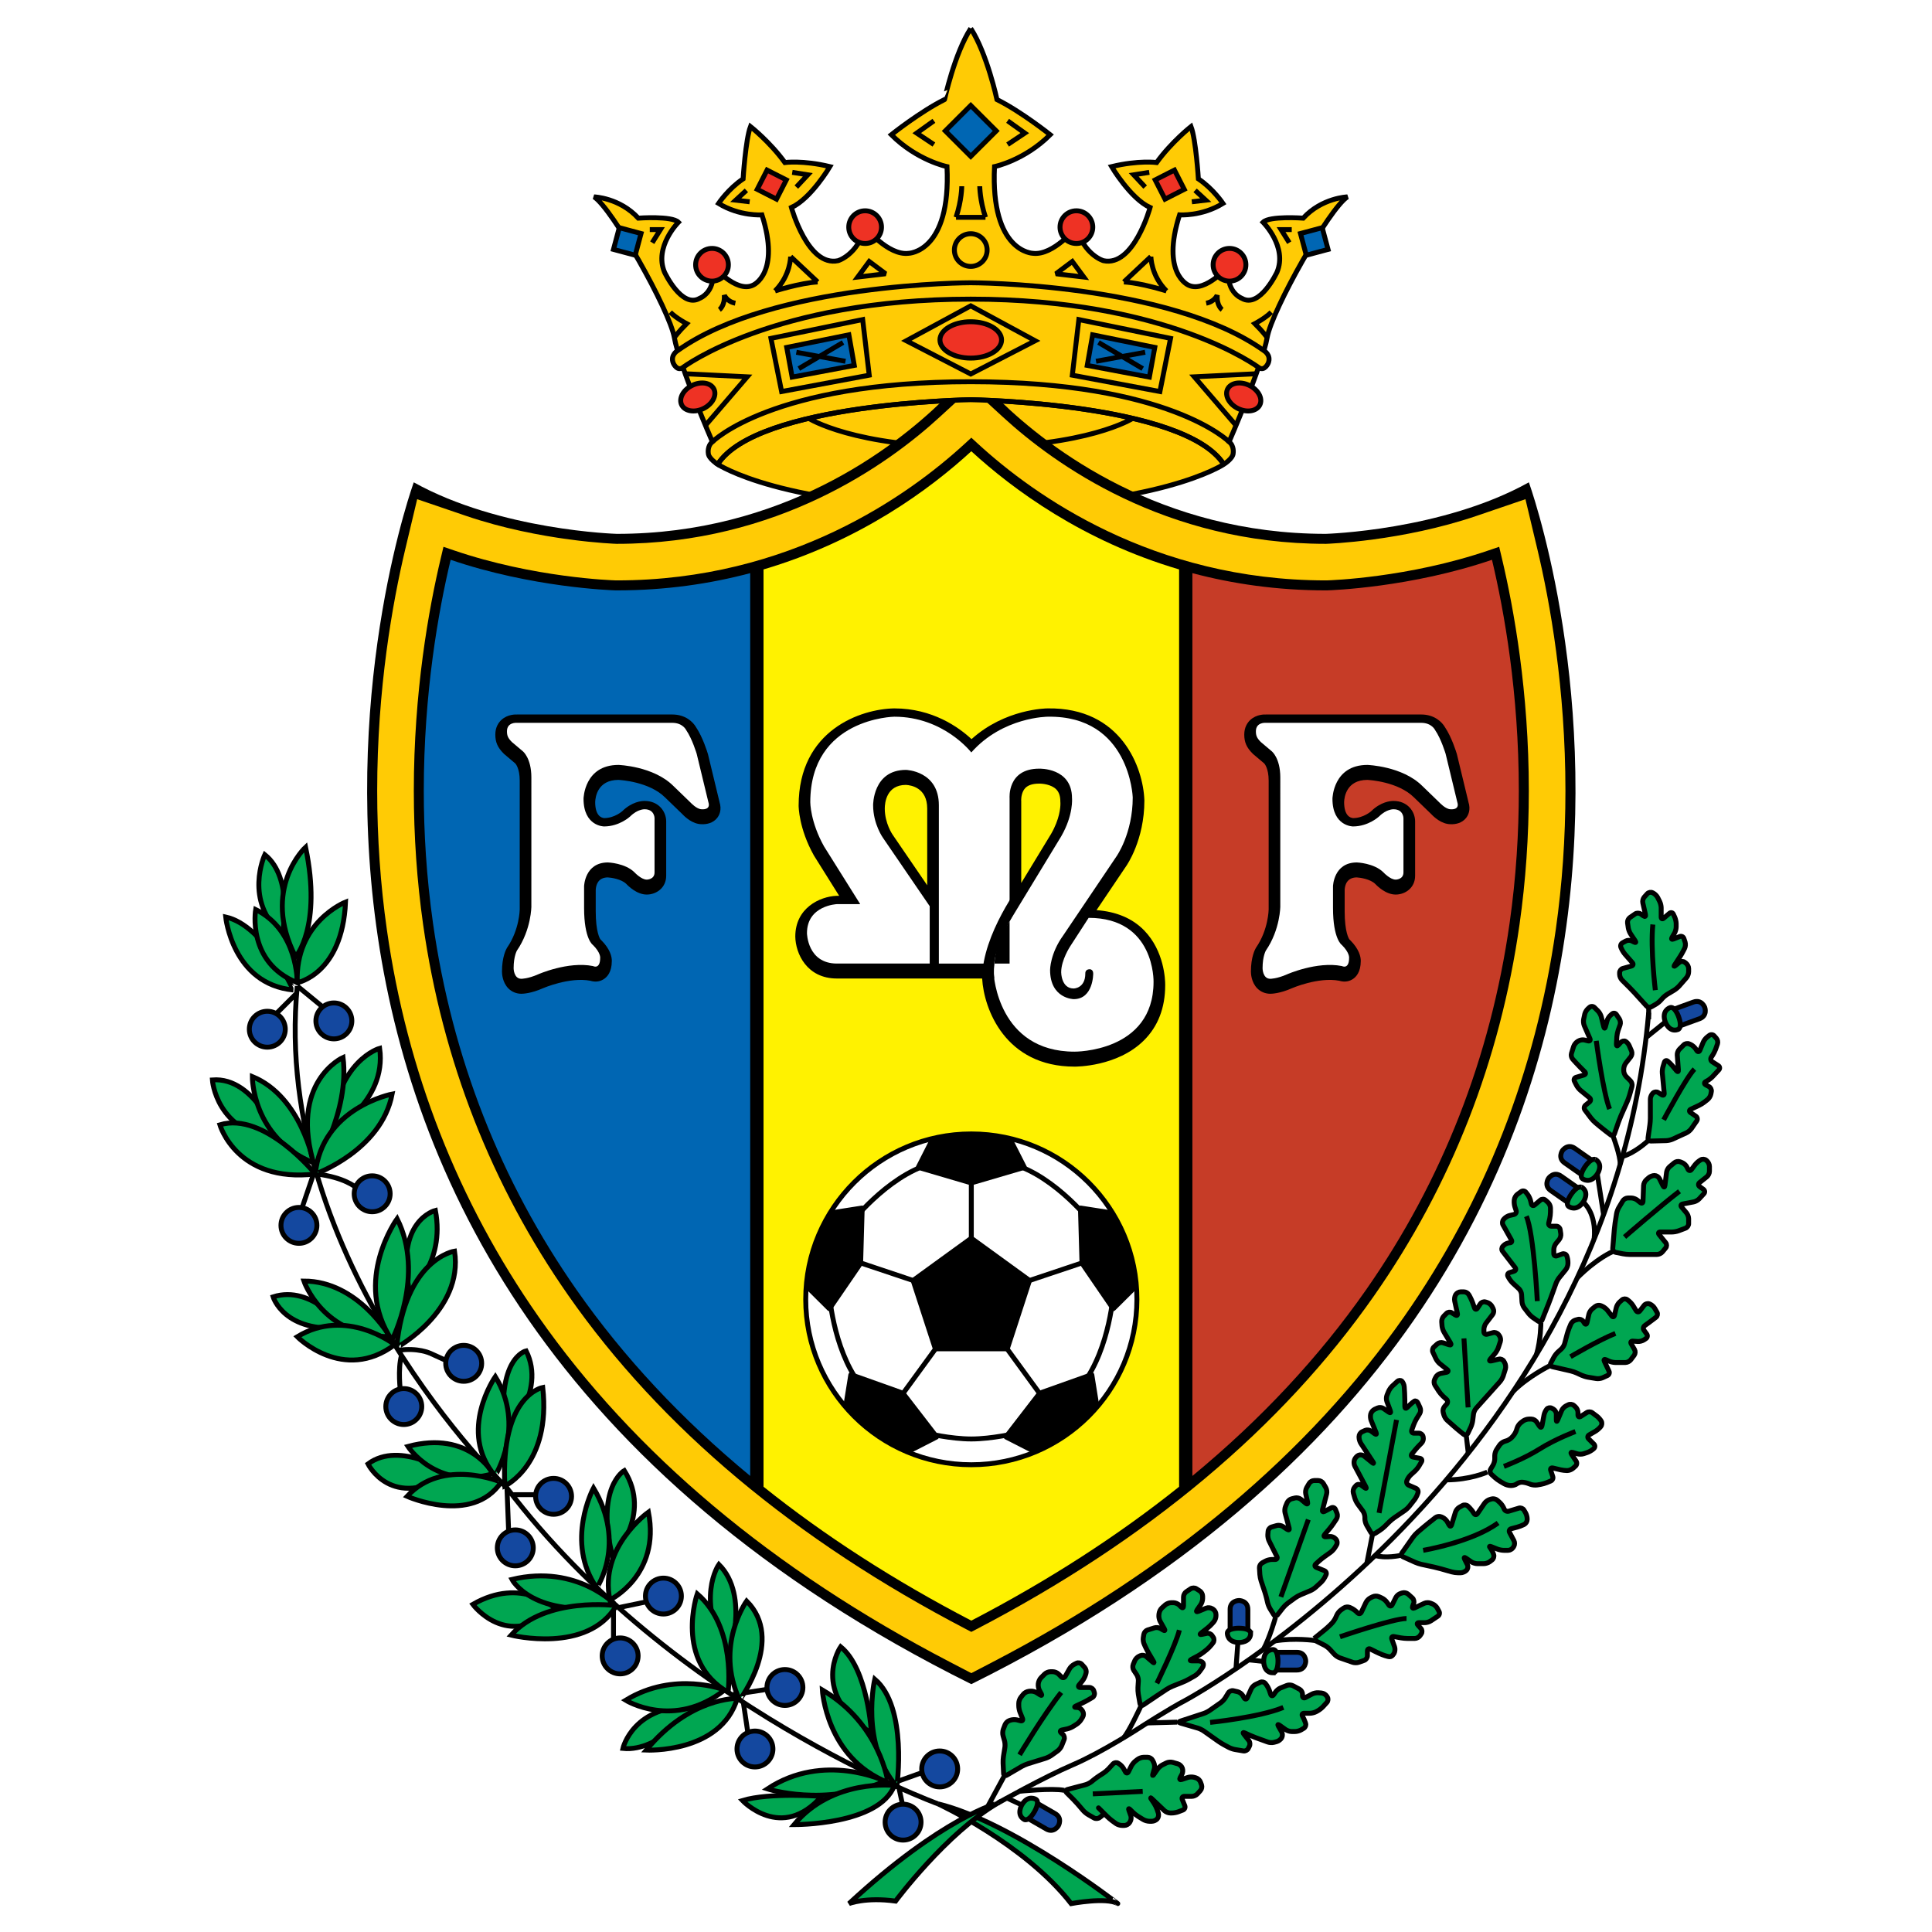 <?xml version="1.0" encoding="utf-8"?>
<!-- Generator: Adobe Illustrator 13.0.0, SVG Export Plug-In . SVG Version: 6.00 Build 14948)  -->
<!DOCTYPE svg PUBLIC "-//W3C//DTD SVG 1.0//EN" "http://www.w3.org/TR/2001/REC-SVG-20010904/DTD/svg10.dtd">
<svg version="1.0" id="Layer_1" xmlns="http://www.w3.org/2000/svg" xmlns:xlink="http://www.w3.org/1999/xlink" x="0px" y="0px"
	 width="192.756px" height="192.756px" viewBox="0 0 192.756 192.756" enable-background="new 0 0 192.756 192.756"
	 xml:space="preserve">
<g>
	<polygon fill-rule="evenodd" clip-rule="evenodd" fill="#FFFFFF" points="0,0 192.756,0 192.756,192.756 0,192.756 0,0 	"/>
	<path fill-rule="evenodd" clip-rule="evenodd" fill="#FFCB05" d="M122.097,46.326c0,0-6.454,4.325-25.245,4.325
		c-18.79,0-25.244-4.325-25.244-4.325s-0.919-0.571-0.939-1.101c0,0-0.122-0.735,0.409-1.143c0,0-3.309-7.629-3.799-10.404
		s-6.209-12.893-8.006-14.035c0,0,2.532,0.082,4.412,2.122c0,0,3.349-0.245,4.002,0.408c0,0-2.45,2.448-1.388,4.978
		c0,0,1.715,3.672,3.512,2.611c0,0,1.797-0.653,1.226-3.345c0,0,2.37,2.855,4.085,2.04c0,0,2.778-1.142,0.898-7.018
		c0,0-2.206,0.164-4.33-1.142c0,0,0.98-1.469,2.451-2.448c0,0,0.245-3.917,0.735-5.222c0,0,1.96,1.55,3.431,3.59
		c0,0,1.797-0.245,4.493,0.408c0,0-1.879,3.182-3.839,4.08c0,0,1.634,5.957,4.656,5.304c0,0,1.961-0.571,2.696-3.346
		c0,0,2.287,2.856,4.33,2.611c0,0,4.249-0.082,3.84-8.649c0,0-2.982-0.612-5.555-3.183c0,0,2.859-2.284,5.31-3.508
		c0,0,0.98-4.569,2.614-7.099c1.634,2.53,2.615,7.099,2.615,7.099c2.451,1.224,5.31,3.508,5.31,3.508
		c-2.573,2.571-5.555,3.183-5.555,3.183c-0.408,8.568,3.84,8.649,3.84,8.649c2.042,0.245,4.33-2.611,4.33-2.611
		c0.735,2.774,2.695,3.346,2.695,3.346c3.022,0.653,4.657-5.304,4.657-5.304c-1.961-0.898-3.84-4.08-3.84-4.08
		c2.696-0.653,4.493-0.408,4.493-0.408c1.471-2.04,3.432-3.59,3.432-3.59c0.49,1.306,0.734,5.222,0.734,5.222
		c1.471,0.979,2.451,2.448,2.451,2.448c-2.124,1.306-4.329,1.142-4.329,1.142c-1.88,5.875,0.898,7.018,0.898,7.018
		c1.715,0.816,4.085-2.04,4.085-2.04c-0.572,2.692,1.225,3.345,1.225,3.345c1.798,1.061,3.514-2.611,3.514-2.611
		c1.062-2.529-1.39-4.978-1.39-4.978c0.653-0.652,4.003-0.408,4.003-0.408c1.879-2.04,4.412-2.122,4.412-2.122
		c-1.798,1.142-7.517,11.26-8.007,14.035c-0.489,2.774-3.799,10.404-3.799,10.404c0.531,0.408,0.408,1.143,0.408,1.143
		C123.016,45.755,122.097,46.326,122.097,46.326L122.097,46.326z"/>
	
		<polygon fill-rule="evenodd" clip-rule="evenodd" fill="#0066B3" stroke="#000000" stroke-width="0.49" stroke-miterlimit="2.613" points="
		78.491,34.662 79.031,37.624 85.231,36.457 84.692,33.405 78.491,34.662 	"/>
	
		<polygon fill-rule="evenodd" clip-rule="evenodd" fill="#0066B3" stroke="#000000" stroke-width="0.49" stroke-miterlimit="2.613" points="
		115.214,34.662 114.674,37.624 108.474,36.457 109.013,33.405 115.214,34.662 	"/>
	
		<polygon fill-rule="evenodd" clip-rule="evenodd" fill="#EE3224" stroke="#000000" stroke-width="0.49" stroke-miterlimit="2.613" points="
		78.451,17.949 77.472,19.869 75.55,18.891 76.529,16.971 78.451,17.949 	"/>
	<path fill="none" stroke="#000000" stroke-width="0.49" stroke-miterlimit="2.613" d="M79.452,35.147l4.901,0.898
		 M79.697,36.779l4.412-2.611 M96.852,2.834c1.634,2.53,2.615,7.099,2.615,7.099c2.451,1.224,5.31,3.508,5.31,3.508
		c-2.573,2.571-5.555,3.183-5.555,3.183c-0.408,8.568,3.84,8.649,3.84,8.649c2.042,0.245,4.33-2.611,4.33-2.611
		c0.735,2.774,2.695,3.346,2.695,3.346c3.022,0.653,4.657-5.304,4.657-5.304c-1.961-0.898-3.84-4.08-3.84-4.08
		c2.696-0.653,4.493-0.408,4.493-0.408c1.471-2.04,3.432-3.59,3.432-3.59c0.49,1.306,0.734,5.222,0.734,5.222
		c1.471,0.979,2.451,2.448,2.451,2.448c-2.124,1.306-4.329,1.142-4.329,1.142c-1.88,5.875,0.898,7.018,0.898,7.018
		c1.715,0.816,4.085-2.04,4.085-2.04c-0.572,2.692,1.225,3.345,1.225,3.345c1.798,1.061,3.514-2.611,3.514-2.611
		c1.062-2.529-1.39-4.978-1.39-4.978c0.653-0.652,4.003-0.408,4.003-0.408c1.879-2.04,4.412-2.122,4.412-2.122
		c-1.798,1.142-7.517,11.26-8.007,14.035c-0.489,2.774-3.799,10.404-3.799,10.404c0.531,0.408,0.408,1.143,0.408,1.143
		c-0.02,0.53-0.938,1.101-0.938,1.101c-3.922-6.12-25.245-6.446-25.245-6.446s-21.322,0.326-25.244,6.446
		c0,0-0.919-0.571-0.939-1.101c0,0-0.122-0.735,0.409-1.143c0,0-3.309-7.629-3.799-10.404s-6.209-12.893-8.006-14.035
		c0,0,2.532,0.082,4.412,2.122c0,0,3.349-0.245,4.002,0.408c0,0-2.45,2.448-1.388,4.978c0,0,1.715,3.672,3.512,2.611
		c0,0,1.797-0.653,1.226-3.345c0,0,2.37,2.855,4.085,2.04c0,0,2.778-1.142,0.898-7.018c0,0-2.206,0.164-4.33-1.142
		c0,0,0.98-1.469,2.451-2.448c0,0,0.245-3.917,0.735-5.222c0,0,1.96,1.55,3.431,3.59c0,0,1.797-0.245,4.493,0.408
		c0,0-1.879,3.182-3.839,4.08c0,0,1.634,5.957,4.656,5.304c0,0,1.961-0.571,2.696-3.346c0,0,2.287,2.856,4.33,2.611
		c0,0,4.249-0.082,3.84-8.649c0,0-2.982-0.612-5.555-3.183c0,0,2.859-2.284,5.31-3.508C94.238,9.934,95.219,5.364,96.852,2.834
		 M113.013,41.74c0,0-4.478,2.873-16.161,2.873c-11.682,0-16.16-2.873-16.16-2.873 M122.097,46.326c0,0-6.454,4.325-25.245,4.325
		c-18.79,0-25.244-4.325-25.244-4.325 M122.627,44.082c0,0-5.923-5.998-25.775-5.998c-19.852,0-25.774,5.998-25.774,5.998"/>
	
		<polygon fill-rule="evenodd" clip-rule="evenodd" fill="#EE3224" stroke="#000000" stroke-width="0.49" stroke-miterlimit="2.613" points="
		115.254,17.949 116.233,19.869 118.155,18.891 117.175,16.971 115.254,17.949 	"/>
	
		<path fill-rule="evenodd" clip-rule="evenodd" fill="#FFCB05" stroke="#000000" stroke-width="0.49" stroke-miterlimit="2.613" d="
		M96.852,28.211c0,0,19.779,0.003,29.251,6.774c0,0,0.751,0.426,0.432,1.238c0,0-0.374,0.883-0.973,0.434
		c0,0-9.021-6.813-28.71-6.813c-19.688,0-28.71,6.813-28.71,6.813c-0.597,0.449-0.972-0.434-0.972-0.434
		c-0.318-0.812,0.432-1.238,0.432-1.238C77.074,28.214,96.852,28.211,96.852,28.211L96.852,28.211z"/>
	<path fill="none" stroke="#000000" stroke-width="0.49" stroke-miterlimit="2.613" d="M85.579,27.64l1.144-1.55l1.634,1.224
		L85.579,27.64L85.579,27.64z M79.043,17.196l1.552,0.245l-1.144,1.224 M74.468,18.991l-1.062,0.979l1.389,0.163 M93.176,12.055
		l-1.715,1.224l1.715,1.142 M64.828,22.908h1.062l-0.817,1.305 M77.328,29.027c0,0,2.504-0.795,4.248-0.897 M81.576,28.13
		L78.88,25.6 M78.88,25.6c0,0,0,1.877-1.552,3.427 M71.772,30.904c0,0,0.572-0.408,0.49-1.469c0,0,0.245,0.653,1.103,0.816
		 M67.279,33.678c0,0,0.408-0.571,1.226-1.387c0,0-1.021-0.53-1.634-1.143 M68.366,37.289l6.184,0.306l-4.166,4.848 M76.919,33.76
		l9.15-1.876l0.654,5.548l-8.742,1.632L76.919,33.76L76.919,33.76z M97.751,18.583c0,0,0,1.387,0.572,3.101 M98.323,21.684h-1.471
		h-1.47 M95.382,21.684c0.572-1.713,0.572-3.101,0.572-3.101 M108.127,27.64l-1.144-1.55l-1.634,1.224L108.127,27.64L108.127,27.64z
		 M114.662,17.196l-1.553,0.245l1.144,1.224 M119.237,18.991l1.062,0.979l-1.389,0.163 M100.529,12.055l1.715,1.224l-1.715,1.142
		 M128.877,22.908h-1.062l0.816,1.305 M116.378,29.027c0,0-2.505-0.795-4.248-0.897 M112.13,28.13l2.695-2.53 M114.825,25.6
		c0,0,0,1.877,1.553,3.427 M96.852,23.316c0.903,0,1.634,0.73,1.634,1.632c0,0.901-0.731,1.632-1.634,1.632
		c-0.902,0-1.633-0.731-1.633-1.632C95.219,24.046,95.95,23.316,96.852,23.316 M121.934,30.904c0,0-0.572-0.408-0.491-1.469
		c0,0-0.245,0.653-1.103,0.816 M126.426,33.678c0,0-0.408-0.571-1.225-1.387c0,0,1.021-0.53,1.634-1.143 M125.34,37.289
		l-6.185,0.306l4.165,4.848 M96.852,37.315l6.427-3.318l-6.427-3.481l-6.426,3.481L96.852,37.315L96.852,37.315z M116.786,33.76
		l-9.15-1.876l-0.652,5.548l8.741,1.632L116.786,33.76L116.786,33.76z M114.253,35.147l-4.901,0.898 M114.009,36.779l-4.412-2.611"
		/>
	
		<path fill-rule="evenodd" clip-rule="evenodd" fill="#EE3224" stroke="#000000" stroke-width="0.49" stroke-miterlimit="2.613" d="
		M105.758,22.663c0,0.901,0.73,1.632,1.634,1.632c0.902,0,1.634-0.731,1.634-1.632c0-0.901-0.731-1.632-1.634-1.632
		C106.488,21.031,105.758,21.762,105.758,22.663L105.758,22.663z"/>
	
		<path fill-rule="evenodd" clip-rule="evenodd" fill="#EE3224" stroke="#000000" stroke-width="0.49" stroke-miterlimit="2.613" d="
		M121.034,26.417c0,0.901,0.731,1.632,1.635,1.632c0.901,0,1.634-0.731,1.634-1.632c0-0.902-0.732-1.632-1.634-1.632
		C121.766,24.784,121.034,25.515,121.034,26.417L121.034,26.417z"/>
	
		<path fill-rule="evenodd" clip-rule="evenodd" fill="#EE3224" stroke="#000000" stroke-width="0.49" stroke-miterlimit="2.613" d="
		M87.948,22.663c0,0.901-0.731,1.632-1.634,1.632c-0.903,0-1.634-0.731-1.634-1.632c0-0.901,0.731-1.632,1.634-1.632
		C87.216,21.031,87.948,21.762,87.948,22.663L87.948,22.663z"/>
	
		<path fill-rule="evenodd" clip-rule="evenodd" fill="#EE3224" stroke="#000000" stroke-width="0.49" stroke-miterlimit="2.613" d="
		M72.671,26.417c0,0.901-0.731,1.632-1.634,1.632c-0.902,0-1.634-0.731-1.634-1.632c0-0.902,0.731-1.632,1.634-1.632
		C71.939,24.784,72.671,25.515,72.671,26.417L72.671,26.417z"/>
	
		<path fill-rule="evenodd" clip-rule="evenodd" fill="#EE3224" stroke="#000000" stroke-width="0.49" stroke-miterlimit="2.613" d="
		M99.926,33.914c0,1.002-1.376,1.814-3.074,1.814c-1.697,0-3.073-0.812-3.073-1.814c0-1.001,1.376-1.814,3.073-1.814
		C98.55,32.1,99.926,32.913,99.926,33.914L99.926,33.914z"/>
	
		<path fill-rule="evenodd" clip-rule="evenodd" fill="#EE3224" stroke="#000000" stroke-width="0.49" stroke-miterlimit="2.613" d="
		M71.278,38.938c0.222,0.678-0.34,1.527-1.256,1.896c-0.916,0.37-1.839,0.121-2.061-0.557c-0.222-0.677,0.34-1.527,1.256-1.896
		C70.133,38.011,71.056,38.26,71.278,38.938L71.278,38.938z"/>
	
		<path fill-rule="evenodd" clip-rule="evenodd" fill="#EE3224" stroke="#000000" stroke-width="0.49" stroke-miterlimit="2.613" d="
		M122.427,38.938c-0.222,0.678,0.341,1.527,1.256,1.896c0.916,0.37,1.839,0.121,2.061-0.557c0.223-0.677-0.34-1.527-1.256-1.896
		C123.571,38.011,122.649,38.26,122.427,38.938L122.427,38.938z"/>
	<path fill-rule="evenodd" clip-rule="evenodd" d="M94.013,39.994C89.1,44.762,78.028,53.263,61.54,53.263
		c0,0-11.624-0.332-20.258-5.141c0,0-28.515,78.114,55.626,119.907c84.14-41.793,55.626-119.907,55.626-119.907
		c-8.635,4.81-20.258,5.141-20.258,5.141c-16.481,0-27.552-8.494-32.468-13.263L94.013,39.994L94.013,39.994z"/>
	<path fill="none" stroke="#000000" stroke-width="0.49" stroke-miterlimit="2.613" d="M132.57,63.542l-0.148,0.004h-0.146
		c-16.399,0-28.388-6.904-35.369-12.436c-6.981,5.531-18.969,12.436-35.368,12.436h-0.081h-0.065l-0.148-0.004
		c-0.292-0.008-5.955-0.193-12.754-1.841c-0.838,4.611-1.56,10.502-1.56,17.204c0,4.248,0.293,8.464,0.872,12.534
		c1.801,12.678,6.355,24.319,13.537,34.594c8.298,11.871,20.262,22.084,35.569,30.389c15.306-8.305,27.271-18.518,35.569-30.389
		c7.182-10.275,11.736-21.916,13.537-34.594c0.578-4.07,0.871-8.288,0.871-12.534c0-6.702-0.723-12.593-1.561-17.204
		C138.525,63.348,132.862,63.533,132.57,63.542L132.57,63.542z"/>
	<path fill-rule="evenodd" clip-rule="evenodd" fill="#FFCB05" d="M151.604,92.231c-1.927,13.562-6.805,26.021-14.498,37.029
		c-9.209,13.176-22.579,24.385-39.738,33.314l-0.46,0.24l-0.46-0.24c-17.158-8.93-30.528-20.139-39.737-33.314
		c-7.693-11.008-12.571-23.465-14.498-37.029c-0.615-4.331-0.927-8.814-0.927-13.326c0-9.852,1.471-18.1,2.706-23.284l0.253-1.066
		l1.038,0.354c8.009,2.734,15.797,2.986,16.124,2.995l0.053,0.002h0.081c17.279,0,29.154-8.533,34.694-13.619l0.674-0.619
		l0.674,0.619c5.54,5.086,17.414,13.619,34.694,13.619l0.053,0l0.08-0.002l-0.001,0c0.328-0.009,8.115-0.261,16.125-2.996
		l1.038-0.354l0.253,1.066c1.234,5.184,2.706,13.432,2.706,23.284C152.53,83.416,152.219,87.899,151.604,92.231L151.604,92.231z
		 M98.227,39.923l-2.631-0.005l-1.834,1.683C88.612,46.329,77.58,54.258,61.54,54.258l-0.03,0
		c-0.073-0.002-7.555-0.244-15.046-2.801l-4.843-1.653l-1.184,4.973c-1.279,5.374-2.805,13.923-2.805,24.128
		c0,4.683,0.324,9.339,0.964,13.839c2.007,14.135,7.094,27.124,15.119,38.604c9.55,13.664,23.359,25.26,41.045,34.463l2.148,1.119
		l2.148-1.119c17.687-9.203,31.496-20.799,41.045-34.463c8.025-11.48,13.111-24.469,15.119-38.604
		c0.64-4.501,0.964-9.157,0.964-13.839c0-10.205-1.525-18.754-2.805-24.128l-1.185-4.973l-4.843,1.653
		c-7.49,2.557-14.973,2.799-15.048,2.801c-0.001,0-0.027,0-0.027,0c-16.041,0-27.073-7.93-32.222-12.657L98.227,39.923
		L98.227,39.923z"/>
	<path fill="none" stroke="#000000" stroke-width="0.49" stroke-miterlimit="2.613" d="M122.097,46.326
		c-3.922-6.12-25.245-6.446-25.245-6.446s-21.322,0.326-25.244,6.446c0,0-0.085-0.053-0.205-0.142"/>
	
		<polygon fill-rule="evenodd" clip-rule="evenodd" fill="#0066B3" stroke="#000000" stroke-width="0.49" stroke-miterlimit="2.613" points="
		130.329,25.465 132.499,24.884 131.918,22.717 129.748,23.297 130.329,25.465 	"/>
	
		<polygon fill-rule="evenodd" clip-rule="evenodd" fill="#0066B3" stroke="#000000" stroke-width="0.49" stroke-miterlimit="2.613" points="
		63.375,25.465 61.206,24.884 61.787,22.717 63.957,23.297 63.375,25.465 	"/>
	
		<polygon fill-rule="evenodd" clip-rule="evenodd" fill="#0066B3" stroke="#000000" stroke-width="0.49" stroke-miterlimit="2.613" points="
		99.394,13.062 96.852,15.601 94.311,13.062 96.852,10.523 99.394,13.062 	"/>
	<path fill-rule="evenodd" clip-rule="evenodd" fill="#0066B3" d="M61.54,58.902h-0.081L61.378,58.9
		c-0.419-0.012-8.325-0.286-16.418-3.049c-1.22,5.126-2.679,13.278-2.679,23.054c0,4.145,0.263,8.577,0.917,13.187
		c1.904,13.407,6.725,25.721,14.328,36.6c4.699,6.723,10.491,12.92,17.321,18.562V57.183C70.843,58.247,66.403,58.902,61.54,58.902
		L61.54,58.902z"/>
	<path fill-rule="evenodd" clip-rule="evenodd" fill="#FFF200" d="M96.908,45.021c-4.151,3.811-11.121,8.956-20.731,11.791v91.521
		c6.121,4.895,13.04,9.357,20.731,13.359c7.691-4.002,14.611-8.465,20.731-13.359V56.811
		C108.028,53.977,101.059,48.832,96.908,45.021L96.908,45.021z"/>
	<path fill-rule="evenodd" clip-rule="evenodd" fill="#C63C27" d="M148.855,55.851c-8.095,2.763-16,3.037-16.419,3.049l-0.08,0.002
		h-0.08c-4.864,0-9.305-0.655-13.31-1.719v90.071c6.831-5.643,12.623-11.84,17.322-18.562c7.603-10.879,12.423-23.193,14.327-36.6
		c0.655-4.609,0.918-9.042,0.918-13.187C151.534,69.129,150.075,60.977,148.855,55.851L148.855,55.851z"/>
	<path fill-rule="evenodd" clip-rule="evenodd" d="M104.528,70.677C104.528,70.677,104.528,70.677,104.528,70.677
		c-0.185,0-4.257,0.052-7.598,3.066c-1.28-1.191-3.898-3.066-7.703-3.066c-3.313,0.049-9.548,2.14-9.548,9.702
		c0,0.092,0.018,2.282,1.518,4.961l0.014,0.025c0,0,1.448,2.311,2.513,4.011c-0.04,0-0.25,0-0.25,0l-0.024,0.001
		c-1.649,0.068-4.103,1.207-4.103,4.062c0.023,1.692,1.147,4.187,4.151,4.187c0,0,12.558,0,14.491,0
		c0.172,3.053,2.313,8.791,9.213,8.791c0.16,0.002,4.268,0.014,6.909-2.598c1.42-1.402,2.141-3.264,2.141-5.529
		c0-0.008,0-0.027,0-0.061c0-0.461-0.086-3.339-2.104-5.407c-1.186-1.216-2.795-1.871-4.748-2.017
		c1.461-2.168,2.958-4.39,2.958-4.39c0.059-0.082,1.817-2.604,1.817-6.536l-0.001-0.042
		C114.062,76.622,111.897,70.565,104.528,70.677L104.528,70.677z M97.778,76.173c2.751-3.109,6.732-3.173,6.771-3.174
		c6.833-0.104,7.278,6.441,7.301,6.899c-0.005,3.147-1.393,5.184-1.406,5.204l-5.341,7.924l0.022-0.032
		c-1.479,2.042-1.521,3.902-1.521,4.108c0,2.946,2.09,4.052,3.494,4.075c0.829,0.002,1.541-0.285,2.078-0.828
		c1.045-1.055,1.059-2.715,1.057-2.9c0-0.983-0.768-1.577-1.509-1.577c-0.48,0-0.909,0.18-1.206,0.507
		c-0.427,0.471-0.409,1.033-0.394,1.195l-0.005-0.113c0,0.098-0.012,0.15-0.021,0.203c-0.033-0.105-0.06-0.229-0.062-0.338
		c0-0.707,0.533-1.677,0.719-1.959c0,0,0.989-1.527,1.462-2.256c1.373,0.103,2.478,0.531,3.255,1.321
		c1.425,1.448,1.455,3.645,1.455,3.823c0,0.008,0,0.012,0,0.012c0,1.666-0.472,2.932-1.441,3.896
		c-1.928,1.914-5.192,1.934-5.273,1.934h-0.001c-5.978,0-6.791-5.48-6.89-6.469c0.044,0,1.566,0,1.566,0s0-3.65,0-5.055
		c1.038-1.707,4.979-8.19,4.979-8.19c1.115-1.932,1.256-3.522,1.256-4.2c0-0.176-0.01-0.29-0.014-0.333l0.006,0.116
		c0-1.181-0.396-2.186-1.144-2.905c-1.241-1.193-2.987-1.207-3.302-1.2c-1.647,0.001-2.597,0.657-3.104,1.208
		c-0.899,0.978-1.007,2.213-1.007,2.746c0,0.127,0.006,0.214,0.009,0.249l-0.004-0.098c0,0,0,7.186,0,11.958
		c-0.036,0.06-0.329,0.542-0.329,0.542l0.034-0.053c-0.096,0.14-0.735,1.134-1.072,2.895c-1.548,0-2.439,0-3.365,0
		c0-1.993,0-14.636,0-14.636c0-3.355-2.639-4.64-4.413-4.685c0,0,0,0-0.001,0c-1.278,0-2.347,0.414-3.121,1.196
		c-1.292,1.306-1.349,3.162-1.349,3.476c0,0.011,0,0.026,0,0.026c0,2.245,1.169,3.876,1.218,3.944c0,0,4.057,5.934,4.427,6.476
		c0,0.494,0,2.843,0,4.202c-1.777,0-8.095,0-8.095,0c-1.641,0-1.813-1.448-1.827-1.892c0-1.478,1.414-1.688,1.869-1.716
		c0.082,0,4.381,0,4.381,0s-4.66-7.436-4.703-7.505c-1.179-2.112-1.215-3.805-1.215-3.821c0-7.139,6.948-7.367,7.244-7.373
		c4.254,0,6.64,2.988,6.74,3.116l0.861,1.101L97.778,76.173L97.778,76.173z M89.067,83.291c-0.023-0.033-0.793-1.14-0.793-2.621
		c0.001-0.558,0.158-2.352,2.103-2.361c0.529,0.028,2.131,0.285,2.131,2.361c0,0,0,3.83,0,7.653
		C91.184,86.386,89.067,83.291,89.067,83.291L89.067,83.291z M101.889,79.965v-0.036l-0.003-0.05
		c-0.001-0.02-0.002-0.043-0.002-0.07c0-0.261,0.069-0.824,0.403-1.179c0.279-0.297,0.746-0.448,1.387-0.448
		c0.331-0.007,1.203,0.08,1.693,0.557c0.285,0.279,0.424,0.68,0.424,1.226v0.044l0.005,0.058c0.001,0.009,0.003,0.05,0.003,0.12
		c0,0.368-0.076,1.531-0.931,3.012c0,0-1.495,2.458-2.979,4.899C101.889,84.032,101.889,79.965,101.889,79.965L101.889,79.965z
		 M103.63,75.861c0.008,0,0.043-0.001,0.044-0.001L103.63,75.861L103.63,75.861z"/>
	<path fill-rule="evenodd" clip-rule="evenodd" fill="#FFFFFF" d="M93.67,96.135h7.057V79.633c0,0-0.249-2.943,2.947-2.943
		c0,0,3.28-0.125,3.28,2.943c0,0,0.166,1.659-1.08,3.814l-5.646,9.288c0,0-1.079,1.576-1.079,4.478c0,0,0.415,7.711,8.054,7.711
		c0,0,7.887,0.084,7.887-6.965c0,0,0.166-6.385-6.476-6.385l-1.826,2.819c0,0-0.914,1.368-0.914,2.612c0,0,0,1.617,1.246,1.617
		c0,0,1.162,0,1.162-1.494c0,0-0.042-0.428,0.442-0.428c0,0,0.346,0,0.346,0.428c0,0,0.028,2.557-1.95,2.557
		c0,0-2.353-0.041-2.353-2.915c0,0,0-1.631,1.3-3.427l5.328-7.906c0,0,1.619-2.28,1.619-5.888c0,0-0.291-8.168-8.469-8.043
		c0,0-4.483,0-7.638,3.566c0,0-2.74-3.566-7.68-3.566c0,0-8.385,0.125-8.385,8.541c0,0,0,1.949,1.37,4.395l3.612,5.763H83.5
		c0,0-2.989,0.125-2.989,2.902c0,0,0.042,3.027,2.989,3.027h9.257v-5.722l-4.649-6.8c0,0-0.997-1.369-0.997-3.275
		c0,0-0.042-3.524,3.28-3.524c0,0,3.279,0.083,3.279,3.524V96.135L93.67,96.135z"/>
	<path fill-rule="evenodd" clip-rule="evenodd" d="M101.889,88.098c0,0-3.898,5.093-3.898,9.529h1.203c0,0-0.08-0.829,0-1.492
		c0,0-0.003-2.114,3.401-7.422L101.889,88.098L101.889,88.098z"/>
	<path fill-rule="evenodd" clip-rule="evenodd" d="M124.745,71.827c-0.276,0.257-0.605,0.718-0.605,1.462
		c0,0.764,0.234,1.296,0.839,1.899l0.033,0.034c0,0,1.103,0.931,1.112,0.939c0.032,0.033,0.45,0.479,0.45,1.73c0,0,0,12.84,0,12.849
		c0,0.021-0.031,2.013-1.235,3.771l-0.02,0.029l-0.018,0.03c-0.083,0.139-0.498,0.903-0.498,2.366v0
		c0,0.175,0.031,1.073,0.643,1.683c0.341,0.34,0.8,0.529,1.295,0.529c0.151,0,0.97-0.027,2.132-0.543
		c0.025-0.012,2.662-1.154,4.746-0.756c0.378,0.119,0.852,0.135,1.296-0.131c0.387-0.23,0.846-0.735,0.848-1.827
		c0-0.012,0.001-0.02,0.001-0.032c0-0.392-0.146-1.152-1.062-2.066l-0.05-0.05c0,0-0.017-0.013-0.021-0.016
		c-0.056-0.076-0.474-0.717-0.474-2.817c0,0,0-2.062,0-2.124c0.023-0.467,0.213-1.236,1.2-1.247
		c0.348,0.018,1.367,0.169,1.853,0.653l-0.031-0.034c0.236,0.256,1.085,1.092,2.071,1.092c0.939,0,1.937-0.659,1.937-1.879v-5.417
		c0-0.992-0.756-2.045-2.157-2.045c-0.28-0.002-1.27,0.068-2.262,1.058l0.031-0.029c-0.008,0.007-0.759,0.676-1.793,0.684
		c-0.283-0.022-0.903-0.225-0.903-1.602c0.017-0.496,0.236-2.204,2.313-2.21c0.174,0.008,3.075,0.167,4.669,1.759l1.729,1.672
		l-0.049-0.05c0.286,0.312,1.052,1.039,1.963,1.04c0.503,0.026,1.132-0.117,1.532-0.609c0.207-0.254,0.514-0.805,0.235-1.638
		l0.027,0.095l-1.169-4.838l-0.009-0.029c-0.05-0.168-0.505-1.658-1.184-2.665c-0.3-0.522-1.061-1.262-2.366-1.262h-15.539
		l0.084,0.003C126.184,71.277,125.367,71.25,124.745,71.827L124.745,71.827z M126.173,73.604l0.028,0.001
		C126.189,73.605,126.173,73.604,126.173,73.604L126.173,73.604z M141.796,73.607c0.27,0,0.352,0.096,0.365,0.114
		c0,0-0.004-0.008-0.005-0.01l0.066,0.111c0.405,0.59,0.773,1.651,0.889,2.031c0.013,0.052,0.43,1.78,0.77,3.188
		c-0.508-0.491-1.166-1.127-1.166-1.127c-2.278-2.276-6.09-2.422-6.251-2.427c-3.394,0-4.656,2.699-4.686,4.513
		c0,3.239,2.316,3.944,3.21,3.944c1.957,0,3.258-1.179,3.4-1.313c0.192-0.191,0.356-0.29,0.474-0.343c0,0.495,0,3.183,0,4.271
		c-0.004-0.004-0.009-0.008-0.009-0.008c-1.229-1.229-3.218-1.328-3.44-1.334c-0.001,0-0.001,0-0.002,0
		c-2.575,0-3.545,2.1-3.577,3.51l-0.001,2.183c0,2.999,0.768,4.134,1.247,4.551c-2.521-0.121-5.031,0.969-5.151,1.022
		c-0.323,0.143-0.586,0.221-0.791,0.27c0.024-0.681,0.177-1.024,0.179-1.027l-0.021,0.039l-0.037,0.058
		c1.623-2.37,1.642-4.968,1.642-5.078V77.892c0-2.397-1.09-3.361-1.309-3.53l0.039,0.032c0,0-0.708-0.599-0.93-0.786
		C127.537,73.607,141.796,73.607,141.796,73.607L141.796,73.607z M144.849,79.916c0.008,0.001,0.017,0.002,0.017,0.002
		S144.853,79.917,144.849,79.916L144.849,79.916L144.849,79.916z M139.029,79.91c0.018,0,0.034,0,0.046,0L139.029,79.91
		C139.029,79.91,139.029,79.91,139.029,79.91L139.029,79.91z M144.729,82.231C144.729,82.231,144.729,82.231,144.729,82.231
		c-0.046-0.003-0.093-0.003-0.136-0.008L144.729,82.231L144.729,82.231z M135.763,95.892c-0.002,0.045-0.003,0.088-0.007,0.122
		l0.007-0.127C135.763,95.888,135.763,95.89,135.763,95.892L135.763,95.892z"/>
	<path fill-rule="evenodd" clip-rule="evenodd" fill="#FFFFFF" d="M127.737,90.413c0,0,0,2.322-1.439,4.422
		c0,0-0.331,0.553-0.331,1.769c0,0-0.001,1.05,0.774,1.05c0,0,0.664,0,1.66-0.441c0,0,2.989-1.327,5.479-0.83
		c0,0,0.72,0.387,0.72-0.829c0,0,0.056-0.498-0.72-1.271c0,0-0.886-0.552-0.886-3.704v-2.156c0,0,0.056-2.377,2.38-2.377
		c0,0,1.717,0.055,2.657,0.995c0,0,0.664,0.718,1.218,0.718c0,0,0.774,0,0.774-0.718v-5.418c0,0,0-0.884-0.996-0.884
		c0,0-0.691-0.028-1.438,0.719c0,0-1.052,0.995-2.602,0.995c0,0-2.048,0-2.048-2.765c0,0,0.055-3.372,3.487-3.372
		c0,0,3.486,0.111,5.479,2.101l1.716,1.659c0,0,0.609,0.664,1.107,0.664c0,0,0.94,0.11,0.664-0.719l-1.162-4.81
		c0,0-0.442-1.492-1.052-2.376c0,0-0.332-0.719-1.384-0.719h-15.539c0,0-0.955-0.069-0.955,0.843c0,0.415,0.083,0.664,0.498,1.078
		l1.079,0.912c0,0,0.858,0.664,0.858,2.612V90.413L127.737,90.413z"/>
	<path fill-rule="evenodd" clip-rule="evenodd" d="M50.023,71.827c-0.276,0.257-0.605,0.718-0.605,1.462
		c0,0.764,0.235,1.296,0.839,1.899l0.034,0.034c0,0,1.102,0.931,1.111,0.939c0.033,0.033,0.451,0.479,0.451,1.73
		c0,0,0,12.84,0,12.849c0,0.021-0.031,2.013-1.236,3.771l-0.02,0.029l-0.018,0.03c-0.083,0.139-0.497,0.903-0.497,2.366v0
		c0,0.175,0.031,1.073,0.643,1.683c0.34,0.34,0.8,0.529,1.294,0.529c0.152,0,0.969-0.027,2.132-0.543
		c0.025-0.012,2.662-1.154,4.746-0.756c0.377,0.119,0.851,0.135,1.296-0.131c0.386-0.23,0.845-0.735,0.847-1.827
		c0-0.012,0.002-0.02,0.002-0.032c0-0.392-0.146-1.152-1.062-2.066l-0.05-0.05c0,0-0.017-0.013-0.021-0.016
		c-0.056-0.076-0.473-0.717-0.473-2.817c0,0,0-2.062,0-2.124c0.023-0.467,0.213-1.236,1.199-1.247
		c0.348,0.018,1.368,0.169,1.853,0.653l-0.032-0.034c0.237,0.256,1.086,1.092,2.072,1.092c0.939,0,1.938-0.659,1.938-1.879v-5.417
		c0-0.992-0.757-2.045-2.158-2.045c-0.281-0.002-1.271,0.068-2.262,1.058l0.03-0.029c-0.007,0.007-0.758,0.676-1.792,0.684
		c-0.282-0.022-0.903-0.225-0.903-1.602c0.017-0.496,0.237-2.204,2.314-2.21c0.174,0.008,3.075,0.167,4.668,1.759l1.73,1.672
		l-0.049-0.05c0.287,0.312,1.052,1.039,1.962,1.04c0.503,0.026,1.132-0.117,1.533-0.609c0.207-0.254,0.513-0.805,0.235-1.638
		l0.027,0.095l-1.169-4.838l-0.009-0.029c-0.05-0.168-0.504-1.658-1.183-2.665c-0.3-0.522-1.061-1.262-2.366-1.262h-15.54
		l0.084,0.003C51.462,71.277,50.646,71.25,50.023,71.827L50.023,71.827z M51.451,73.604l0.029,0.001
		C51.468,73.605,51.451,73.604,51.451,73.604L51.451,73.604z M67.075,73.607c0.269,0,0.352,0.096,0.365,0.114
		c0,0-0.004-0.008-0.005-0.01l0.066,0.111c0.406,0.59,0.774,1.651,0.889,2.031c0.012,0.052,0.43,1.78,0.771,3.188
		c-0.508-0.491-1.167-1.127-1.167-1.127c-2.278-2.276-6.09-2.422-6.251-2.427c-3.394,0-4.657,2.699-4.687,4.513
		c0,3.239,2.317,3.944,3.21,3.944c1.957,0,3.259-1.179,3.401-1.313c0.192-0.191,0.356-0.29,0.474-0.343c0,0.495,0,3.183,0,4.271
		c-0.004-0.004-0.009-0.008-0.009-0.008c-1.23-1.229-3.218-1.328-3.441-1.334c0,0-0.001,0-0.001,0c-2.575,0-3.545,2.1-3.578,3.51
		l0,2.183c0,2.999,0.767,4.134,1.248,4.551c-2.522-0.121-5.032,0.969-5.151,1.022c-0.323,0.143-0.587,0.221-0.792,0.27
		c0.025-0.681,0.178-1.024,0.18-1.027l-0.022,0.039l-0.038,0.058c1.623-2.37,1.642-4.968,1.642-5.078V77.892
		c0-2.397-1.09-3.361-1.309-3.53l0.04,0.032c0,0-0.708-0.599-0.93-0.786C52.815,73.607,67.075,73.607,67.075,73.607L67.075,73.607z
		 M70.126,79.916c0.009,0.001,0.017,0.002,0.017,0.002s-0.013-0.001-0.016-0.001C70.127,79.916,70.126,79.916,70.126,79.916
		L70.126,79.916z M64.308,79.91c0.018,0,0.034,0,0.045,0l-0.047,0H64.308L64.308,79.91z M70.008,82.231c0,0-0.001,0-0.001,0
		c-0.045-0.002-0.092-0.002-0.134-0.008L70.008,82.231L70.008,82.231z M61.041,95.892c0,0.045-0.002,0.088-0.006,0.122l0.007-0.127
		C61.042,95.888,61.041,95.89,61.041,95.892L61.041,95.892z"/>
	<path fill-rule="evenodd" clip-rule="evenodd" fill="#FFFFFF" d="M53.016,90.413c0,0,0,2.322-1.439,4.422
		c0,0-0.332,0.553-0.332,1.769c0,0,0,1.05,0.775,1.05c0,0,0.664,0,1.66-0.441c0,0,2.989-1.327,5.479-0.83c0,0,0.72,0.387,0.72-0.829
		c0,0,0.056-0.498-0.72-1.271c0,0-0.885-0.552-0.885-3.704v-2.156c0,0,0.055-2.377,2.38-2.377c0,0,1.716,0.055,2.657,0.995
		c0,0,0.665,0.718,1.218,0.718c0,0,0.775,0,0.775-0.718v-5.418c0,0,0-0.884-0.997-0.884c0,0-0.691-0.028-1.438,0.719
		c0,0-1.052,0.995-2.602,0.995c0,0-2.048,0-2.048-2.765c0,0,0.055-3.372,3.487-3.372c0,0,3.487,0.111,5.479,2.101l1.716,1.659
		c0,0,0.608,0.664,1.107,0.664c0,0,0.941,0.11,0.664-0.719l-1.163-4.81c0,0-0.443-1.492-1.052-2.376c0,0-0.332-0.719-1.383-0.719
		h-15.54c0,0-0.955-0.069-0.955,0.843c0,0.415,0.083,0.664,0.498,1.078l1.079,0.912c0,0,0.858,0.664,0.858,2.612V90.413
		L53.016,90.413z"/>
	<path fill-rule="evenodd" clip-rule="evenodd" fill="#FFFFFF" d="M113.43,129.635c0,9.115-7.397,16.502-16.522,16.502
		s-16.521-7.387-16.521-16.502c0-9.113,7.397-16.502,16.521-16.502S113.43,120.521,113.43,129.635L113.43,129.635z"/>
	<path fill="none" stroke="#000000" stroke-width="0.49" stroke-miterlimit="2.613" d="M113.43,129.635
		c0,9.115-7.397,16.502-16.522,16.502s-16.521-7.387-16.521-16.502c0-9.113,7.397-16.502,16.521-16.502
		S113.43,120.521,113.43,129.635"/>
	<path fill-rule="evenodd" clip-rule="evenodd" d="M93.473,134.814c-0.183,0-0.378-0.141-0.435-0.314l-2.124-6.527
		c-0.057-0.174,0.019-0.402,0.166-0.51l5.558-4.033c0.148-0.107,0.39-0.107,0.538,0l5.559,4.033c0.147,0.107,0.222,0.336,0.166,0.51
		l-2.124,6.527c-0.057,0.174-0.251,0.314-0.435,0.314H93.473L93.473,134.814z"/>
	<path fill-rule="evenodd" clip-rule="evenodd" d="M101.052,113.658l1.352,2.662c0.083,0.164,0.007,0.338-0.168,0.391l-5.009,1.471
		c-0.176,0.051-0.462,0.051-0.638,0l-5.008-1.471c-0.175-0.053-0.251-0.227-0.168-0.391l1.201-2.367
		c0.083-0.162,0.294-0.336,0.47-0.385C93.083,113.568,97.06,112.441,101.052,113.658L101.052,113.658z"/>
	<path fill-rule="evenodd" clip-rule="evenodd" d="M113.383,128.621l-2.118,2.105c-0.129,0.129-0.319,0.111-0.423-0.039
		l-2.948-4.303c-0.104-0.15-0.192-0.422-0.197-0.605l-0.146-5.213c-0.005-0.182,0.138-0.307,0.318-0.279l2.625,0.41
		c0.181,0.027,0.411,0.174,0.513,0.326C111.006,121.023,113.308,124.453,113.383,128.621L113.383,128.621z"/>
	<path fill-rule="evenodd" clip-rule="evenodd" d="M82.994,120.748l2.953-0.461c0.18-0.027,0.324,0.098,0.319,0.279l-0.147,5.213
		c-0.005,0.184-0.093,0.455-0.196,0.605l-2.949,4.303c-0.103,0.15-0.293,0.168-0.422,0.039l-1.883-1.871
		c-0.129-0.129-0.229-0.383-0.223-0.566C80.445,128.289,80.602,124.164,82.994,120.748L82.994,120.748z"/>
	<path fill-rule="evenodd" clip-rule="evenodd" d="M84.165,140.092l0.474-2.947c0.029-0.18,0.193-0.277,0.366-0.217l4.917,1.75
		c0.172,0.062,0.404,0.23,0.516,0.375l3.186,4.131c0.111,0.145,0.07,0.33-0.093,0.414l-2.365,1.209
		c-0.163,0.084-0.436,0.1-0.607,0.037C90.559,144.844,86.678,143.42,84.165,140.092L84.165,140.092z"/>
	<path fill-rule="evenodd" clip-rule="evenodd" d="M102.946,144.957l-2.66-1.359c-0.163-0.084-0.205-0.27-0.094-0.414l3.187-4.131
		c0.111-0.145,0.344-0.312,0.516-0.375l4.917-1.75c0.173-0.061,0.337,0.037,0.365,0.217l0.422,2.621
		c0.028,0.178-0.039,0.443-0.153,0.586C109.445,140.352,106.892,143.598,102.946,144.957L102.946,144.957z"/>
	<path fill="none" stroke="#000000" stroke-width="0.49" stroke-miterlimit="2.613" d="M85.202,125.779l6.559,2.197
		 M89.685,139.586l4.65-6.383 M82.711,128.807c0,0,0.332,5.639,3.072,9.287 M84.703,122.256c0,0,3.736-4.893,8.137-6.137
		 M108.614,125.779l-6.559,2.197 M101.391,142.986c0,0-2.407,0.58-4.483,0.58c-2.075,0-4.483-0.58-4.483-0.58 M104.131,139.586
		l-4.651-6.383 M111.104,128.807c0,0-0.332,5.639-3.071,9.287 M109.112,122.256c0,0-3.736-4.893-8.136-6.137 M96.908,116.949v7.711"
		/>
	
		<path fill-rule="evenodd" clip-rule="evenodd" fill="#00A651" stroke="#000000" stroke-width="0.49" stroke-miterlimit="2.613" d="
		M93.587,179.971c0,0,8.635,3.98,13.284,9.951c0,0,3.486-0.664,4.649,0C111.521,189.922,101.059,181.795,93.587,179.971
		L93.587,179.971z"/>
	<path fill="none" stroke="#000000" stroke-width="0.49" stroke-miterlimit="2.613" d="M29.658,98.373
		c-2.657,27.531,20.922,50.086,20.922,50.086c16.604,21.893,43.006,31.512,43.006,31.512 M89.68,178.342l0.42,1.961 M92.093,176.818
		l-3.227,1.152 M74.657,173.17l-0.494-3.322 M76.65,168.527l-3.641,0.561 M61.208,163.551v-3.607 M64.86,159.736l-3.149,0.658
		 M50.747,152.771l-0.166-4.312 M53.735,149.123H51.09 M40.059,135.23c-0.393,1.365-0.105,3.609-0.105,3.609 M44.769,135.855
		l-1.826-0.83 M42.942,135.025c0,0-1.263-0.6-3.206-0.299 M31.602,117.129c2.774,0.346,3.868,1.312,3.868,1.312 M29.99,120.93
		l1.465-4.305 M32.481,100.695l-2.823-2.322 M27.5,101.193l2.095-2.092"/>
	
		<path fill-rule="evenodd" clip-rule="evenodd" fill="#14489F" stroke="#000000" stroke-width="0.49" stroke-miterlimit="2.613" d="
		M77.115,174.498c0,0.988-0.803,1.791-1.793,1.791c-0.991,0-1.793-0.803-1.793-1.791c0-0.99,0.803-1.791,1.793-1.791
		C76.312,172.707,77.115,173.508,77.115,174.498L77.115,174.498z"/>
	
		<path fill-rule="evenodd" clip-rule="evenodd" fill="#14489F" stroke="#000000" stroke-width="0.49" stroke-miterlimit="2.613" d="
		M91.893,181.795c0,0.988-0.803,1.791-1.793,1.791c-0.99,0-1.793-0.803-1.793-1.791c0-0.99,0.803-1.791,1.793-1.791
		C91.09,180.004,91.893,180.805,91.893,181.795L91.893,181.795z"/>
	
		<path fill-rule="evenodd" clip-rule="evenodd" fill="#14489F" stroke="#000000" stroke-width="0.49" stroke-miterlimit="2.613" d="
		M80.104,168.361c0,0.988-0.803,1.791-1.793,1.791s-1.793-0.803-1.793-1.791c0-0.99,0.803-1.791,1.793-1.791
		S80.104,167.371,80.104,168.361L80.104,168.361z"/>
	
		<path fill-rule="evenodd" clip-rule="evenodd" fill="#14489F" stroke="#000000" stroke-width="0.49" stroke-miterlimit="2.613" d="
		M63.665,165.209c0,0.99-0.803,1.793-1.793,1.793s-1.793-0.803-1.793-1.793c0-0.988,0.803-1.791,1.793-1.791
		S63.665,164.221,63.665,165.209L63.665,165.209z"/>
	
		<path fill-rule="evenodd" clip-rule="evenodd" fill="#14489F" stroke="#000000" stroke-width="0.49" stroke-miterlimit="2.613" d="
		M67.982,159.24c0,0.988-0.802,1.791-1.793,1.791c-0.99,0-1.793-0.803-1.793-1.791c0-0.99,0.803-1.791,1.793-1.791
		C67.18,157.449,67.982,158.25,67.982,159.24L67.982,159.24z"/>
	
		<path fill-rule="evenodd" clip-rule="evenodd" fill="#14489F" stroke="#000000" stroke-width="0.49" stroke-miterlimit="2.613" d="
		M57.023,149.289c0,0.988-0.803,1.791-1.793,1.791c-0.99,0-1.793-0.803-1.793-1.791c0-0.99,0.803-1.791,1.793-1.791
		C56.22,147.498,57.023,148.299,57.023,149.289L57.023,149.289z"/>
	
		<path fill-rule="evenodd" clip-rule="evenodd" fill="#14489F" stroke="#000000" stroke-width="0.49" stroke-miterlimit="2.613" d="
		M53.204,154.43c0,0.99-0.803,1.791-1.793,1.791s-1.793-0.801-1.793-1.791c0-0.988,0.803-1.791,1.793-1.791
		S53.204,153.441,53.204,154.43L53.204,154.43z"/>
	
		<path fill-rule="evenodd" clip-rule="evenodd" fill="#14489F" stroke="#000000" stroke-width="0.49" stroke-miterlimit="2.613" d="
		M95.546,176.488c0,0.988-0.803,1.791-1.793,1.791c-0.991,0-1.793-0.803-1.793-1.791c0-0.99,0.803-1.793,1.793-1.793
		C94.743,174.695,95.546,175.498,95.546,176.488L95.546,176.488z"/>
	
		<path fill-rule="evenodd" clip-rule="evenodd" fill="#14489F" stroke="#000000" stroke-width="0.49" stroke-miterlimit="2.613" d="
		M48.056,136.021c0,0.988-0.803,1.791-1.793,1.791s-1.793-0.803-1.793-1.791c0-0.99,0.803-1.793,1.793-1.793
		S48.056,135.031,48.056,136.021L48.056,136.021z"/>
	
		<path fill-rule="evenodd" clip-rule="evenodd" fill="#14489F" stroke="#000000" stroke-width="0.49" stroke-miterlimit="2.613" d="
		M42.079,140.332c0,0.99-0.803,1.793-1.793,1.793c-0.991,0-1.793-0.803-1.793-1.793c0-0.988,0.803-1.791,1.793-1.791
		C41.276,138.541,42.079,139.344,42.079,140.332L42.079,140.332z"/>
	
		<path fill-rule="evenodd" clip-rule="evenodd" fill="#14489F" stroke="#000000" stroke-width="0.49" stroke-miterlimit="2.613" d="
		M38.924,119.104c0,0.99-0.803,1.793-1.793,1.793c-0.99,0-1.793-0.803-1.793-1.793c0-0.988,0.803-1.791,1.793-1.791
		C38.121,117.312,38.924,118.115,38.924,119.104L38.924,119.104z"/>
	
		<path fill-rule="evenodd" clip-rule="evenodd" fill="#14489F" stroke="#000000" stroke-width="0.49" stroke-miterlimit="2.613" d="
		M31.617,122.256c0,0.988-0.802,1.791-1.792,1.791c-0.991,0-1.793-0.803-1.793-1.791c0-0.99,0.803-1.791,1.793-1.791
		C30.815,120.465,31.617,121.266,31.617,122.256L31.617,122.256z"/>
	
		<path fill-rule="evenodd" clip-rule="evenodd" fill="#14489F" stroke="#000000" stroke-width="0.49" stroke-miterlimit="2.613" d="
		M28.462,102.686c0,0.988-0.802,1.791-1.793,1.791c-0.99,0-1.793-0.803-1.793-1.791c0-0.99,0.803-1.791,1.793-1.791
		C27.66,100.895,28.462,101.695,28.462,102.686L28.462,102.686z"/>
	
		<path fill-rule="evenodd" clip-rule="evenodd" fill="#14489F" stroke="#000000" stroke-width="0.49" stroke-miterlimit="2.613" d="
		M35.104,101.855c0,0.99-0.803,1.793-1.793,1.793c-0.991,0-1.793-0.803-1.793-1.793c0-0.988,0.803-1.791,1.793-1.791
		C34.302,100.064,35.104,100.867,35.104,101.855L35.104,101.855z"/>
	
		<path fill-rule="evenodd" clip-rule="evenodd" fill="#00A651" stroke="#000000" stroke-width="0.49" stroke-miterlimit="2.613" d="
		M83.873,164.299c0,0-3.155,4.561,3.072,8.623C86.945,172.922,86.613,166.537,83.873,164.299L83.873,164.299z"/>
	
		<path fill-rule="evenodd" clip-rule="evenodd" fill="#00A651" stroke="#000000" stroke-width="0.49" stroke-miterlimit="2.613" d="
		M74.076,179.639c0,0,3.902,4.146,7.887-0.414C81.963,179.225,76.816,178.809,74.076,179.639L74.076,179.639z"/>
	
		<path fill-rule="evenodd" clip-rule="evenodd" fill="#00A651" stroke="#000000" stroke-width="0.49" stroke-miterlimit="2.613" d="
		M76.567,178.479c0,0,5.755,1.85,11.72-0.775C88.287,177.703,82.212,174.746,76.567,178.479L76.567,178.479z"/>
	
		<path fill-rule="evenodd" clip-rule="evenodd" fill="#00A651" stroke="#000000" stroke-width="0.49" stroke-miterlimit="2.613" d="
		M87.277,167.531c0,0-1.504,6.424,2.195,10.717C89.473,178.248,90.598,170.352,87.277,167.531L87.277,167.531z"/>
	
		<path fill-rule="evenodd" clip-rule="evenodd" fill="#00A651" stroke="#000000" stroke-width="0.49" stroke-miterlimit="2.613" d="
		M82.046,168.609c0,0,0.37,6.779,6.545,9.234C88.591,177.844,87.858,172.01,82.046,168.609L82.046,168.609z"/>
	
		<path fill-rule="evenodd" clip-rule="evenodd" fill="#00A651" stroke="#000000" stroke-width="0.49" stroke-miterlimit="2.613" d="
		M89.235,178.141c0,0-6.192-0.74-10.011,3.902C79.224,182.043,87.705,182.113,89.235,178.141L89.235,178.141z"/>
	
		<path fill-rule="evenodd" clip-rule="evenodd" fill="#00A651" stroke="#000000" stroke-width="0.49" stroke-miterlimit="2.613" d="
		M62.148,174.441c0,0,0.996-4.422,7.25-4.201C69.399,170.24,65.857,174.83,62.148,174.441L62.148,174.441z"/>
	
		<path fill-rule="evenodd" clip-rule="evenodd" fill="#00A651" stroke="#000000" stroke-width="0.49" stroke-miterlimit="2.613" d="
		M62.425,169.633c0,0,4.801,2.98,9.873-1.025C72.298,168.607,67.296,166.648,62.425,169.633L62.425,169.633z"/>
	
		<path fill-rule="evenodd" clip-rule="evenodd" fill="#00A651" stroke="#000000" stroke-width="0.49" stroke-miterlimit="2.613" d="
		M64.473,174.607c0,0,7.436,0.359,9.086-5.154C73.56,169.453,68.846,169.301,64.473,174.607L64.473,174.607z"/>
	
		<path fill-rule="evenodd" clip-rule="evenodd" fill="#00A651" stroke="#000000" stroke-width="0.49" stroke-miterlimit="2.613" d="
		M71.724,156.088c0,0-2.435,3.428,0.941,9.287C72.665,165.375,74.879,159.24,71.724,156.088L71.724,156.088z"/>
	
		<path fill-rule="evenodd" clip-rule="evenodd" fill="#00A651" stroke="#000000" stroke-width="0.49" stroke-miterlimit="2.613" d="
		M69.565,159.018c0,0-2.318,6.707,3.075,9.822C72.64,168.84,73.495,162.391,69.565,159.018L69.565,159.018z"/>
	
		<path fill-rule="evenodd" clip-rule="evenodd" fill="#00A651" stroke="#000000" stroke-width="0.49" stroke-miterlimit="2.613" d="
		M74.491,159.736c0,0-3.229,4.477-0.701,9.867C73.79,169.604,78.338,163.58,74.491,159.736L74.491,159.736z"/>
	
		<path fill-rule="evenodd" clip-rule="evenodd" fill="#00A651" stroke="#000000" stroke-width="0.49" stroke-miterlimit="2.613" d="
		M47.177,160.068c0,0,3.404,4.645,8.219,0.414C55.396,160.482,52.075,157.25,47.177,160.068L47.177,160.068z"/>
	
		<path fill-rule="evenodd" clip-rule="evenodd" fill="#00A651" stroke="#000000" stroke-width="0.49" stroke-miterlimit="2.613" d="
		M51.079,157.58c0,0,2.06,3.99,10.412,2.617C61.49,160.197,57.638,156.006,51.079,157.58L51.079,157.58z"/>
	
		<path fill-rule="evenodd" clip-rule="evenodd" fill="#00A651" stroke="#000000" stroke-width="0.49" stroke-miterlimit="2.613" d="
		M50.996,163.137c0,0,7.623,1.916,10.495-2.939C61.49,160.197,54.482,159.24,50.996,163.137L50.996,163.137z"/>
	
		<path fill-rule="evenodd" clip-rule="evenodd" fill="#00A651" stroke="#000000" stroke-width="0.49" stroke-miterlimit="2.613" d="
		M62.287,146.719c0,0-2.906,1.658-1.163,8.623C61.125,155.342,65.109,151.195,62.287,146.719L62.287,146.719z"/>
	
		<path fill-rule="evenodd" clip-rule="evenodd" fill="#00A651" stroke="#000000" stroke-width="0.49" stroke-miterlimit="2.613" d="
		M59.215,148.459c0,0-2.88,5.367,0.324,9.959C59.539,158.418,62.536,154.016,59.215,148.459L59.215,148.459z"/>
	
		<path fill-rule="evenodd" clip-rule="evenodd" fill="#00A651" stroke="#000000" stroke-width="0.49" stroke-miterlimit="2.613" d="
		M64.695,150.865c0,0-4.95,3.494-3.845,8.754C60.85,159.619,65.915,157.191,64.695,150.865L64.695,150.865z"/>
	
		<path fill-rule="evenodd" clip-rule="evenodd" fill="#00A651" stroke="#000000" stroke-width="0.49" stroke-miterlimit="2.613" d="
		M36.715,146.055c0,0,2.325,4.727,8.22,0.994C44.935,147.049,39.953,143.65,36.715,146.055L36.715,146.055z"/>
	
		<path fill-rule="evenodd" clip-rule="evenodd" fill="#00A651" stroke="#000000" stroke-width="0.49" stroke-miterlimit="2.613" d="
		M40.701,144.312c0,0,2.781,4.357,8.489,2.719C49.189,147.031,46.844,142.654,40.701,144.312L40.701,144.312z"/>
	
		<path fill-rule="evenodd" clip-rule="evenodd" fill="#00A651" stroke="#000000" stroke-width="0.49" stroke-miterlimit="2.613" d="
		M40.617,149.289c0,0,6.474,2.898,9.381-1.412C49.999,147.877,44.188,145.391,40.617,149.289L40.617,149.289z"/>
	
		<path fill-rule="evenodd" clip-rule="evenodd" fill="#00A651" stroke="#000000" stroke-width="0.49" stroke-miterlimit="2.613" d="
		M52.49,134.777c0,0-3.072,0.662-2.076,8.457C50.415,143.234,54.565,138.924,52.49,134.777L52.49,134.777z"/>
	
		<path fill-rule="evenodd" clip-rule="evenodd" fill="#00A651" stroke="#000000" stroke-width="0.49" stroke-miterlimit="2.613" d="
		M49.418,137.348c0,0-3.801,5.463-0.029,9.896C49.389,147.244,52.49,142.322,49.418,137.348L49.418,137.348z"/>
	
		<path fill-rule="evenodd" clip-rule="evenodd" fill="#00A651" stroke="#000000" stroke-width="0.49" stroke-miterlimit="2.613" d="
		M54.15,138.426c0,0-4.238,0.75-3.779,9.828C50.371,148.254,55,146.1,54.15,138.426L54.15,138.426z"/>
	
		<path fill-rule="evenodd" clip-rule="evenodd" fill="#00A651" stroke="#000000" stroke-width="0.49" stroke-miterlimit="2.613" d="
		M27.25,129.387c0,0,1.08,3.648,7.057,3.068C34.308,132.455,31.153,128.143,27.25,129.387L27.25,129.387z"/>
	
		<path fill-rule="evenodd" clip-rule="evenodd" fill="#00A651" stroke="#000000" stroke-width="0.49" stroke-miterlimit="2.613" d="
		M30.323,127.811c0,0,1.859,5.547,8.567,5.547C38.89,133.357,35.719,127.811,30.323,127.811L30.323,127.811z"/>
	
		<path fill-rule="evenodd" clip-rule="evenodd" fill="#00A651" stroke="#000000" stroke-width="0.49" stroke-miterlimit="2.613" d="
		M29.658,133.367c0,0,4.585,4.652,9.723,0.793C39.381,134.16,34.557,130.383,29.658,133.367L29.658,133.367z"/>
	
		<path fill-rule="evenodd" clip-rule="evenodd" fill="#00A651" stroke="#000000" stroke-width="0.49" stroke-miterlimit="2.613" d="
		M43.44,120.764c0,0-4.068,0.994-2.574,8.125C40.867,128.889,44.437,126.07,43.44,120.764L43.44,120.764z"/>
	
		<path fill-rule="evenodd" clip-rule="evenodd" fill="#00A651" stroke="#000000" stroke-width="0.49" stroke-miterlimit="2.613" d="
		M39.621,121.592c0,0-4.493,6.199-0.517,12.117C39.104,133.709,42.444,127.23,39.621,121.592L39.621,121.592z"/>
	
		<path fill-rule="evenodd" clip-rule="evenodd" fill="#00A651" stroke="#000000" stroke-width="0.49" stroke-miterlimit="2.613" d="
		M45.35,124.826c0,0-4.932,0.756-5.787,9.625C39.563,134.451,46.263,130.797,45.35,124.826L45.35,124.826z"/>
	
		<path fill-rule="evenodd" clip-rule="evenodd" fill="#00A651" stroke="#000000" stroke-width="0.49" stroke-miterlimit="2.613" d="
		M21.19,107.744c0,0,0.332,5.225,6.559,5.971C27.749,113.715,25.507,107.412,21.19,107.744L21.19,107.744z"/>
	
		<path fill-rule="evenodd" clip-rule="evenodd" fill="#00A651" stroke="#000000" stroke-width="0.49" stroke-miterlimit="2.613" d="
		M25.175,107.412c0,0-0.062,6.107,6.113,8.609C31.288,116.021,30.073,109.402,25.175,107.412L25.175,107.412z"/>
	
		<path fill-rule="evenodd" clip-rule="evenodd" fill="#00A651" stroke="#000000" stroke-width="0.49" stroke-miterlimit="2.613" d="
		M37.878,104.592c0,0-4.234,1.162-4.899,8.377C32.979,112.969,38.625,109.982,37.878,104.592L37.878,104.592z"/>
	
		<path fill-rule="evenodd" clip-rule="evenodd" fill="#00A651" stroke="#000000" stroke-width="0.49" stroke-miterlimit="2.613" d="
		M34.225,105.504c0,0-5.483,2.443-2.824,10.924C31.4,116.428,34.896,110.926,34.225,105.504L34.225,105.504z"/>
	
		<path fill-rule="evenodd" clip-rule="evenodd" fill="#00A651" stroke="#000000" stroke-width="0.49" stroke-miterlimit="2.613" d="
		M39.123,109.154c0,0-7.027,1.354-7.667,7.975C31.456,117.129,38.044,114.793,39.123,109.154L39.123,109.154z"/>
	
		<path fill-rule="evenodd" clip-rule="evenodd" fill="#00A651" stroke="#000000" stroke-width="0.49" stroke-miterlimit="2.613" d="
		M21.937,112.221c0,0,1.685,5.834,9.519,4.908C31.456,117.129,26.42,110.895,21.937,112.221L21.937,112.221z"/>
	
		<path fill-rule="evenodd" clip-rule="evenodd" fill="#00A651" stroke="#000000" stroke-width="0.49" stroke-miterlimit="2.613" d="
		M26.42,85.272c0,0-2.159,4.644,1.744,7.96C28.164,93.232,29.326,87.594,26.42,85.272L26.42,85.272z"/>
	
		<path fill-rule="evenodd" clip-rule="evenodd" fill="#00A651" stroke="#000000" stroke-width="0.49" stroke-miterlimit="2.613" d="
		M22.518,91.491c0,0,0.684,6.699,6.744,7.279C29.262,98.77,26.337,92.32,22.518,91.491L22.518,91.491z"/>
	
		<path fill-rule="evenodd" clip-rule="evenodd" fill="#00A651" stroke="#000000" stroke-width="0.49" stroke-miterlimit="2.613" d="
		M30.489,84.525c0,0-4.483,4.146-0.997,10.946C29.492,95.471,32.149,92.486,30.489,84.525L30.489,84.525z"/>
	
		<path fill-rule="evenodd" clip-rule="evenodd" fill="#00A651" stroke="#000000" stroke-width="0.49" stroke-miterlimit="2.613" d="
		M25.507,90.745c0,0-0.913,5.274,4.151,7.296C29.658,98.041,29.741,92.818,25.507,90.745L25.507,90.745z"/>
	
		<path fill-rule="evenodd" clip-rule="evenodd" fill="#00A651" stroke="#000000" stroke-width="0.49" stroke-miterlimit="2.613" d="
		M34.474,89.999c0,0-5.064,1.99-4.815,8.042C29.658,98.041,34.142,97.213,34.474,89.999L34.474,89.999z"/>
	
		<path fill-rule="evenodd" clip-rule="evenodd" fill="#00A651" stroke="#000000" stroke-width="0.49" stroke-miterlimit="2.613" d="
		M100.13,176.953c0.01,0.182,0.146,0.256,0.303,0.164l1.502-0.877c0.158-0.092,0.43-0.211,0.604-0.266l1.772-0.549
		c0.175-0.055,0.438-0.186,0.588-0.291l0.621-0.445c0.148-0.105,0.326-0.33,0.395-0.5l0.251-0.627
		c0.067-0.17,0.011-0.406-0.127-0.527l-0.164-0.145c-0.138-0.119-0.104-0.248,0.074-0.287l0.514-0.109
		c0.179-0.039,0.45-0.15,0.604-0.248l0.354-0.225c0.153-0.098,0.356-0.305,0.45-0.463l0.156-0.26
		c0.095-0.156,0.093-0.41-0.005-0.564l-0.062-0.102c-0.097-0.154-0.326-0.281-0.508-0.281h-0.083c-0.184,0-0.197-0.062-0.031-0.141
		l0.644-0.299c0.165-0.078,0.43-0.217,0.587-0.309l0.423-0.246c0.158-0.092,0.244-0.311,0.191-0.484l-0.058-0.193
		c-0.053-0.176-0.246-0.318-0.428-0.318h-0.913c-0.184,0-0.237-0.115-0.122-0.256l0.327-0.4c0.115-0.141,0.253-0.398,0.305-0.574
		l0.059-0.193c0.053-0.174-0.004-0.428-0.127-0.564l-0.303-0.336c-0.122-0.135-0.355-0.18-0.519-0.098l-0.236,0.117
		c-0.164,0.082-0.371,0.279-0.46,0.438l-0.422,0.748c-0.09,0.16-0.269,0.184-0.397,0.055l-0.277-0.277
		c-0.129-0.129-0.385-0.234-0.567-0.234h-0.249c-0.183,0-0.438,0.105-0.566,0.234l-0.361,0.361
		c-0.129,0.129-0.251,0.383-0.271,0.564l-0.01,0.086c-0.021,0.182,0.035,0.461,0.123,0.621l0.18,0.33
		c0.087,0.16,0.032,0.211-0.121,0.113l-0.353-0.225c-0.154-0.098-0.43-0.164-0.611-0.145l-0.169,0.016
		c-0.182,0.02-0.424,0.15-0.538,0.293l-0.249,0.311c-0.114,0.143-0.207,0.408-0.207,0.592v0.248c0,0.182,0.055,0.471,0.123,0.641
		l0.251,0.627c0.067,0.17-0.021,0.271-0.198,0.229l-0.353-0.09c-0.177-0.043-0.464-0.033-0.637,0.025l-0.118,0.039
		c-0.173,0.057-0.368,0.244-0.434,0.414l-0.177,0.459c-0.065,0.17-0.078,0.453-0.028,0.629l0.15,0.523
		c0.05,0.176,0.067,0.467,0.039,0.646l-0.146,0.92c-0.028,0.18-0.044,0.477-0.035,0.658L100.13,176.953L100.13,176.953z"/>
	
		<path fill-rule="evenodd" clip-rule="evenodd" fill="#00A651" stroke="#000000" stroke-width="0.49" stroke-miterlimit="2.613" d="
		M106.5,178.537c-0.176,0.047-0.214,0.191-0.085,0.318l0.635,0.633c0.13,0.129,0.333,0.346,0.452,0.484l0.564,0.658
		c0.118,0.139,0.346,0.326,0.504,0.416l0.585,0.334c0.159,0.092,0.407,0.074,0.551-0.039l0.224-0.172
		c0.144-0.113,0.156-0.311,0.027-0.439l-0.36-0.359c-0.13-0.129-0.13-0.129,0,0l0.858,0.857c0.129,0.129,0.355,0.322,0.503,0.43
		l0.376,0.273c0.147,0.107,0.418,0.195,0.602,0.195h0.249c0.182,0,0.411-0.127,0.508-0.281l0.062-0.102
		c0.098-0.154,0.126-0.422,0.065-0.594l-0.192-0.537c-0.062-0.17-0.006-0.205,0.123-0.076l0.277,0.277
		c0.129,0.129,0.362,0.312,0.518,0.408l0.514,0.314c0.156,0.096,0.433,0.174,0.615,0.174h0.249c0.183,0,0.426-0.111,0.54-0.248
		s0.16-0.391,0.103-0.562l-0.122-0.367c-0.058-0.172-0.188-0.438-0.289-0.59l-0.296-0.443c-0.102-0.152-0.076-0.174,0.056-0.047
		l1.263,1.201c0.133,0.125,0.39,0.229,0.573,0.229h0.165c0.183,0,0.472-0.053,0.643-0.119l0.459-0.176
		c0.171-0.066,0.255-0.258,0.188-0.428l-0.252-0.627c-0.068-0.17,0.025-0.309,0.209-0.309h0.747c0.183,0,0.432-0.111,0.554-0.246
		l0.303-0.336c0.123-0.137,0.172-0.387,0.109-0.559l-0.105-0.289c-0.062-0.172-0.257-0.355-0.432-0.408l-0.194-0.059
		c-0.175-0.051-0.459-0.047-0.633,0.01l-0.615,0.205c-0.173,0.059-0.243-0.025-0.156-0.186l0.181-0.33
		c0.087-0.16,0.106-0.43,0.042-0.602l-0.016-0.041c-0.063-0.172-0.261-0.354-0.437-0.402l-0.523-0.15
		c-0.176-0.049-0.452-0.023-0.616,0.057l-0.401,0.201c-0.164,0.082-0.383,0.271-0.487,0.422l-0.369,0.531
		c-0.104,0.152-0.147,0.131-0.098-0.045l0.15-0.523c0.05-0.176,0.024-0.453-0.058-0.615l-0.118-0.236
		c-0.081-0.162-0.298-0.297-0.48-0.297h-0.415c-0.183,0-0.45,0.092-0.594,0.205l-0.224,0.172c-0.144,0.113-0.329,0.338-0.41,0.5
		l-0.284,0.568c-0.082,0.162-0.221,0.166-0.308,0.006l-0.181-0.33c-0.087-0.16-0.285-0.371-0.44-0.467l-0.101-0.062
		c-0.155-0.098-0.383-0.066-0.506,0.068l-0.465,0.506c-0.124,0.135-0.351,0.324-0.505,0.422l-0.353,0.225
		c-0.154,0.098-0.396,0.271-0.54,0.385l-0.311,0.25c-0.144,0.113-0.404,0.244-0.581,0.291L106.5,178.537L106.5,178.537z"/>
	
		<path fill-rule="evenodd" clip-rule="evenodd" fill="#00A651" stroke="#000000" stroke-width="0.49" stroke-miterlimit="2.613" d="
		M113.733,169.965c0.031,0.182,0.181,0.244,0.332,0.141l0.833-0.562c0.15-0.104,0.398-0.27,0.551-0.371l0.942-0.627
		c0.151-0.102,0.415-0.238,0.584-0.307l1.044-0.418c0.17-0.066,0.438-0.197,0.597-0.287l0.586-0.334
		c0.158-0.09,0.376-0.285,0.483-0.434l0.273-0.375c0.107-0.146,0.139-0.361,0.071-0.477c-0.069-0.113-0.274-0.207-0.457-0.207
		h-0.664c-0.183,0-0.2-0.07-0.039-0.156l0.659-0.35c0.161-0.086,0.41-0.25,0.553-0.365l0.312-0.248
		c0.143-0.113,0.351-0.324,0.463-0.469l0.173-0.223c0.112-0.145,0.121-0.387,0.021-0.537l-0.13-0.195
		c-0.102-0.152-0.331-0.244-0.509-0.205l-0.514,0.109c-0.178,0.037-0.207-0.023-0.063-0.137l0.641-0.502
		c0.144-0.111,0.359-0.316,0.479-0.455l0.145-0.164c0.12-0.137,0.219-0.398,0.219-0.58v-0.166c0-0.184-0.128-0.412-0.282-0.508
		l-0.101-0.062c-0.155-0.098-0.42-0.119-0.589-0.051l-0.798,0.328c-0.168,0.07-0.222,0.004-0.118-0.146l0.369-0.533
		c0.104-0.148,0.189-0.42,0.189-0.604v-0.248c0-0.184-0.126-0.412-0.28-0.51l-0.353-0.225c-0.154-0.098-0.405-0.096-0.557,0.006
		l-0.443,0.295c-0.152,0.102-0.276,0.334-0.276,0.516v0.912c0,0.184-0.105,0.227-0.235,0.098l-0.194-0.195
		c-0.129-0.129-0.385-0.234-0.566-0.234h-0.249c-0.184,0-0.444,0.1-0.58,0.223l-0.336,0.303c-0.136,0.121-0.262,0.371-0.279,0.551
		l-0.018,0.17c-0.018,0.182,0.04,0.461,0.13,0.619l0.422,0.748c0.089,0.16,0.034,0.213-0.122,0.119l-0.261-0.156
		c-0.157-0.094-0.428-0.127-0.602-0.072l-0.695,0.217c-0.174,0.055-0.341,0.246-0.371,0.426l-0.057,0.342
		c-0.03,0.18,0.007,0.463,0.083,0.629l0.14,0.309c0.075,0.166,0.214,0.43,0.306,0.588l0.494,0.838
		c0.093,0.156,0.055,0.188-0.084,0.07l-0.658-0.564c-0.139-0.119-0.389-0.154-0.556-0.082l-0.14,0.062
		c-0.168,0.076-0.361,0.273-0.432,0.441l-0.16,0.383c-0.07,0.17-0.044,0.432,0.058,0.582l0.295,0.443
		c0.102,0.152,0.175,0.426,0.164,0.607l-0.042,0.664c-0.012,0.182,0.005,0.479,0.036,0.658L113.733,169.965L113.733,169.965z"/>
	
		<path fill-rule="evenodd" clip-rule="evenodd" fill="#00A651" stroke="#000000" stroke-width="0.49" stroke-miterlimit="2.613" d="
		M117.771,171.715c-0.173,0.057-0.172,0.145,0.004,0.197l1.729,0.502c0.176,0.051,0.441,0.18,0.591,0.285l1.45,1.025
		c0.149,0.105,0.403,0.264,0.563,0.35l0.494,0.266c0.161,0.086,0.44,0.182,0.62,0.211l0.84,0.141
		c0.18,0.029,0.394-0.078,0.476-0.242l0.118-0.236c0.082-0.162,0.056-0.414-0.057-0.557l-0.503-0.639
		c-0.113-0.145-0.069-0.199,0.097-0.123l0.476,0.221c0.166,0.076,0.442,0.189,0.614,0.252l1.202,0.436
		c0.171,0.064,0.456,0.076,0.633,0.027l0.272-0.074c0.176-0.049,0.394-0.217,0.484-0.375l0.003-0.006c0.09-0.158,0.09-0.416,0-0.574
		l-0.335-0.586c-0.091-0.158-0.043-0.201,0.105-0.096l0.622,0.443c0.148,0.107,0.42,0.193,0.603,0.193h0.332
		c0.183,0,0.46-0.076,0.617-0.17l0.261-0.156c0.156-0.094,0.237-0.312,0.18-0.484l-0.039-0.119c-0.058-0.172-0.18-0.443-0.27-0.602
		l-0.003-0.004c-0.091-0.16-0.016-0.289,0.167-0.289h0.581c0.183,0,0.463-0.072,0.622-0.16l0.167-0.094
		c0.159-0.088,0.392-0.271,0.514-0.406l0.384-0.422c0.123-0.135,0.145-0.371,0.047-0.525l-0.062-0.102
		c-0.097-0.154-0.325-0.293-0.507-0.309l-0.335-0.027c-0.182-0.016-0.463,0.043-0.624,0.129l-0.658,0.35
		c-0.162,0.086-0.294,0.008-0.294-0.176v-0.166c0-0.182-0.132-0.4-0.293-0.486l-0.659-0.352c-0.161-0.086-0.432-0.1-0.602-0.033
		l-0.629,0.252c-0.169,0.066-0.394,0.244-0.499,0.395l-0.2,0.285c-0.104,0.15-0.237,0.131-0.295-0.043l-0.122-0.365
		c-0.058-0.174-0.194-0.434-0.304-0.58l-0.101-0.133c-0.109-0.145-0.334-0.203-0.501-0.125l-0.476,0.219
		c-0.166,0.076-0.362,0.275-0.437,0.441l-0.395,0.887c-0.074,0.166-0.212,0.176-0.306,0.02l-0.156-0.262
		c-0.094-0.156-0.317-0.318-0.495-0.359l-0.432-0.1c-0.178-0.041-0.402,0.053-0.498,0.209l-0.315,0.514
		c-0.096,0.154-0.297,0.367-0.446,0.473l-1.116,0.779c-0.149,0.105-0.414,0.238-0.588,0.295L117.771,171.715L117.771,171.715z"/>
	
		<path fill-rule="evenodd" clip-rule="evenodd" fill="#00A651" stroke="#000000" stroke-width="0.49" stroke-miterlimit="2.613" d="
		M127.079,161.094c0.096,0.154,0.266,0.164,0.378,0.02l0.547-0.699c0.112-0.145,0.324-0.35,0.472-0.459l0.71-0.52
		c0.146-0.107,0.405-0.254,0.574-0.324l0.965-0.406c0.168-0.07,0.416-0.229,0.551-0.354l0.506-0.463
		c0.136-0.123,0.312-0.357,0.395-0.521l0.118-0.236c0.081-0.162,0.01-0.354-0.159-0.422l-0.797-0.328
		c-0.169-0.07-0.196-0.227-0.061-0.348l0.337-0.303c0.135-0.123,0.368-0.309,0.517-0.414l0.622-0.445
		c0.148-0.105,0.347-0.32,0.44-0.477l0.157-0.262c0.094-0.156,0.073-0.396-0.045-0.535l-0.066-0.076
		c-0.118-0.139-0.365-0.24-0.548-0.227l-0.417,0.031c-0.182,0.016-0.233-0.088-0.116-0.229l0.484-0.57
		c0.118-0.139,0.298-0.377,0.398-0.529l0.296-0.443c0.102-0.152,0.127-0.414,0.057-0.582l-0.159-0.383
		c-0.071-0.168-0.261-0.236-0.421-0.15l-0.659,0.352c-0.162,0.086-0.255,0.012-0.208-0.164l0.161-0.604
		c0.047-0.176,0.122-0.465,0.166-0.643l0.088-0.352c0.045-0.176,0.006-0.449-0.087-0.607L132.028,148
		c-0.092-0.158-0.317-0.287-0.5-0.287h-0.415c-0.183,0-0.407,0.129-0.499,0.287l-0.246,0.422c-0.093,0.158-0.136,0.432-0.096,0.609
		l0.188,0.846c0.04,0.178-0.042,0.229-0.183,0.111l-0.486-0.404c-0.14-0.117-0.4-0.176-0.577-0.133l-0.353,0.088
		c-0.177,0.045-0.379,0.219-0.449,0.389l-0.159,0.381c-0.071,0.17-0.089,0.451-0.042,0.627l0.409,1.516
		c0.047,0.176-0.038,0.236-0.19,0.137l-0.443-0.295c-0.152-0.102-0.421-0.143-0.597-0.094l-0.523,0.15
		c-0.176,0.049-0.331,0.238-0.347,0.42l-0.028,0.334c-0.015,0.184,0.04,0.465,0.122,0.629l0.781,1.562
		c0.082,0.162-0.001,0.295-0.183,0.295h-0.333c-0.183,0-0.463,0.072-0.623,0.16l-0.331,0.18c-0.16,0.088-0.281,0.309-0.27,0.49
		l0.041,0.664c0.012,0.182,0.068,0.473,0.126,0.646l0.371,1.111c0.058,0.174,0.139,0.461,0.18,0.639l0.1,0.432
		c0.041,0.178,0.153,0.449,0.249,0.605L127.079,161.094L127.079,161.094z"/>
	<path fill-rule="evenodd" clip-rule="evenodd" fill="#00A651" d="M131.22,163.678l0.926,0.471c0.163,0.082,0.397,0.26,0.521,0.395
		l0.464,0.506c0.123,0.135,0.365,0.293,0.538,0.354l1.282,0.445c0.173,0.061,0.454,0.059,0.626-0.002l0.537-0.193
		c0.172-0.061,0.313-0.26,0.313-0.443v-0.496c0-0.182,0.133-0.266,0.297-0.184l0.567,0.283c0.164,0.082,0.437,0.205,0.605,0.271
		c0,0,0.522,0.209,0.771,0.209s0.433-0.367,0.433-0.367c0.082-0.162,0.099-0.438,0.038-0.609l-0.277-0.783
		c-0.061-0.172,0.036-0.285,0.216-0.252l0.676,0.127c0.179,0.033,0.476,0.061,0.658,0.061h0.748c0.182,0,0.415-0.125,0.516-0.275
		l0.13-0.195c0.101-0.152,0.084-0.387-0.038-0.521l-0.303-0.336c-0.122-0.137-0.073-0.248,0.11-0.248h0.581
		c0.182,0,0.456-0.082,0.607-0.184l0.693-0.461c0.151-0.102,0.204-0.314,0.117-0.475l-0.18-0.33
		c-0.088-0.16-0.298-0.348-0.468-0.414l-0.214-0.086c-0.169-0.068-0.442-0.059-0.608,0.018l-0.978,0.463
		c-0.164,0.078-0.249,0.002-0.186-0.17l0.104-0.289c0.062-0.17,0.003-0.412-0.132-0.533l-0.422-0.383
		c-0.136-0.123-0.39-0.182-0.564-0.129l-0.193,0.059c-0.176,0.053-0.385,0.229-0.467,0.393l-0.367,0.732
		c-0.082,0.164-0.234,0.174-0.339,0.025l-0.2-0.285c-0.105-0.15-0.327-0.334-0.493-0.41l-0.309-0.139
		c-0.166-0.076-0.436-0.072-0.599,0.01l-0.236,0.117c-0.164,0.082-0.361,0.283-0.439,0.449l-0.463,0.977
		c-0.079,0.164-0.248,0.193-0.377,0.064l-0.111-0.111c-0.13-0.129-0.372-0.295-0.539-0.369l-0.14-0.062
		c-0.167-0.074-0.426-0.049-0.576,0.057l-0.286,0.199c-0.149,0.104-0.334,0.326-0.409,0.492l-0.14,0.309
		c-0.076,0.166-0.244,0.406-0.373,0.535l-0.194,0.195c-0.129,0.129-0.351,0.328-0.493,0.443l-1.07,0.869L131.22,163.678
		L131.22,163.678z"/>
	<path fill="none" stroke="#000000" stroke-width="0.49" stroke-miterlimit="2.613" d="M131.22,163.678l0.926,0.471
		 M132.146,164.148c0.163,0.082,0.397,0.26,0.521,0.395 M132.667,164.543l0.464,0.506 M133.131,165.049
		c0.123,0.135,0.365,0.293,0.538,0.354 M133.669,165.402l1.282,0.445 M134.951,165.848c0.173,0.061,0.454,0.059,0.626-0.002
		 M135.577,165.846l0.537-0.193 M136.114,165.652c0.172-0.061,0.313-0.26,0.313-0.443 M136.428,165.209v-0.496 M136.428,164.713
		c0-0.182,0.133-0.266,0.297-0.184 M136.725,164.529l0.567,0.283 M137.292,164.812c0.164,0.082,0.437,0.205,0.605,0.271
		c0,0,0.522,0.209,0.771,0.209s0.433-0.367,0.433-0.367c0.082-0.162,0.099-0.438,0.038-0.609 M139.14,164.316l-0.277-0.783
		 M138.862,163.533c-0.061-0.172,0.036-0.285,0.216-0.252 M139.078,163.281l0.676,0.127 M139.754,163.408
		c0.179,0.033,0.476,0.061,0.658,0.061 M140.412,163.469h0.748 M141.16,163.469c0.182,0,0.415-0.125,0.516-0.275 M141.676,163.193
		l0.13-0.195 M141.806,162.998c0.101-0.152,0.084-0.387-0.038-0.521 M141.768,162.477l-0.303-0.336 M141.465,162.141
		c-0.122-0.137-0.073-0.248,0.11-0.248 M141.575,161.893h0.581 M142.156,161.893c0.182,0,0.456-0.082,0.607-0.184 M142.764,161.709
		l0.693-0.461 M143.457,161.248c0.151-0.102,0.204-0.314,0.117-0.475 M143.574,160.773l-0.18-0.33 M143.395,160.443
		c-0.088-0.16-0.298-0.348-0.468-0.414 M142.927,160.029l-0.214-0.086 M142.713,159.943c-0.169-0.068-0.442-0.059-0.608,0.018
		 M142.104,159.961l-0.978,0.463 M141.127,160.424c-0.164,0.078-0.249,0.002-0.186-0.17 M140.941,160.254l0.104-0.289
		 M141.046,159.965c0.062-0.17,0.003-0.412-0.132-0.533 M140.914,159.432l-0.422-0.383 M140.492,159.049
		c-0.136-0.123-0.39-0.182-0.564-0.129 M139.928,158.92l-0.193,0.059 M139.734,158.979c-0.176,0.053-0.385,0.229-0.467,0.393
		 M139.268,159.371l-0.367,0.732 M138.9,160.104c-0.082,0.164-0.234,0.174-0.339,0.025 M138.562,160.129l-0.2-0.285
		 M138.361,159.844c-0.105-0.15-0.327-0.334-0.493-0.41 M137.868,159.434l-0.309-0.139 M137.56,159.295
		c-0.166-0.076-0.436-0.072-0.599,0.01 M136.961,159.305l-0.236,0.117 M136.725,159.422c-0.164,0.082-0.361,0.283-0.439,0.449
		 M136.285,159.871l-0.463,0.977 M135.822,160.848c-0.079,0.164-0.248,0.193-0.377,0.064 M135.445,160.912l-0.111-0.111
		 M135.334,160.801c-0.13-0.129-0.372-0.295-0.539-0.369 M134.795,160.432l-0.14-0.062 M134.655,160.369
		c-0.167-0.074-0.426-0.049-0.576,0.057 M134.079,160.426l-0.286,0.199 M133.793,160.625c-0.149,0.104-0.334,0.326-0.409,0.492
		 M133.384,161.117l-0.14,0.309 M133.244,161.426c-0.076,0.166-0.244,0.406-0.373,0.535 M132.871,161.961l-0.194,0.195
		 M132.677,162.156c-0.129,0.129-0.351,0.328-0.493,0.443 M132.184,162.6l-1.07,0.869"/>
	
		<path fill-rule="evenodd" clip-rule="evenodd" fill="#00A651" stroke="#000000" stroke-width="0.49" stroke-miterlimit="2.613" d="
		M136.756,152.873c0.09,0.16,0.289,0.209,0.444,0.111l0.441-0.283c0.154-0.098,0.386-0.283,0.515-0.412l0.443-0.443
		c0.13-0.129,0.358-0.32,0.509-0.422l1.029-0.705c0.151-0.102,0.367-0.303,0.479-0.447l0.503-0.639
		c0.112-0.145,0.253-0.402,0.311-0.576l0.039-0.117c0.058-0.172-0.032-0.373-0.199-0.447l-0.72-0.314
		c-0.168-0.072-0.252-0.271-0.188-0.443l0.016-0.043c0.064-0.17,0.227-0.41,0.362-0.533l0.422-0.383
		c0.135-0.123,0.321-0.352,0.413-0.51l0.246-0.422c0.093-0.158,0.021-0.314-0.158-0.348l-0.677-0.127
		c-0.18-0.033-0.231-0.176-0.115-0.316l0.326-0.4c0.116-0.141,0.316-0.361,0.445-0.49l0.194-0.195
		c0.129-0.129,0.202-0.381,0.163-0.559l-0.022-0.098c-0.039-0.178-0.222-0.324-0.403-0.324h-0.498c-0.184,0-0.283-0.141-0.221-0.312
		l0.191-0.535c0.062-0.172,0.19-0.439,0.286-0.596l0.315-0.514c0.096-0.154,0.111-0.418,0.035-0.584l-0.22-0.475
		c-0.077-0.166-0.232-0.244-0.347-0.178c-0.114,0.07-0.313,0.23-0.442,0.359l-0.277,0.277c-0.129,0.129-0.235,0.086-0.235-0.098
		v-0.662c0-0.182-0.01-0.48-0.021-0.664l-0.042-0.664c-0.011-0.182-0.114-0.424-0.228-0.539c-0.114-0.113-0.318-0.105-0.453,0.018
		l-0.507,0.465c-0.134,0.123-0.302,0.361-0.372,0.529l-0.159,0.383c-0.071,0.17-0.077,0.447-0.014,0.617l0.353,0.953
		c0.062,0.172-0.009,0.227-0.159,0.123l-0.533-0.369c-0.15-0.104-0.409-0.127-0.575-0.051l-0.309,0.139
		c-0.166,0.076-0.339,0.283-0.383,0.461l-0.005,0.02c-0.044,0.176-0.024,0.459,0.045,0.629l0.496,1.209
		c0.069,0.17,0.005,0.221-0.143,0.113l-0.376-0.273c-0.148-0.107-0.405-0.133-0.571-0.059l-0.309,0.141
		c-0.166,0.074-0.303,0.287-0.303,0.469v0.082c0,0.184,0.082,0.457,0.182,0.609l1.214,1.85c0.1,0.154,0.066,0.184-0.076,0.068
		l-0.812-0.658c-0.142-0.115-0.389-0.154-0.548-0.086c-0.16,0.068-0.344,0.264-0.407,0.436l-0.016,0.043
		c-0.064,0.17-0.047,0.441,0.039,0.602l1.1,2.068c0.086,0.162,0.034,0.205-0.113,0.098l-0.376-0.273
		c-0.147-0.105-0.367-0.082-0.486,0.055l-0.145,0.164c-0.121,0.139-0.178,0.395-0.128,0.57l0.15,0.521
		c0.05,0.176,0.18,0.439,0.288,0.586l0.52,0.709c0.108,0.148,0.196,0.418,0.196,0.6v0.166c0,0.184,0.074,0.463,0.164,0.621
		L136.756,152.873L136.756,152.873z"/>
	
		<path fill-rule="evenodd" clip-rule="evenodd" fill="#00A651" stroke="#000000" stroke-width="0.49" stroke-miterlimit="2.613" d="
		M139.881,154.92c-0.105,0.148-0.055,0.332,0.111,0.408l1.196,0.541c0.167,0.074,0.449,0.168,0.628,0.207l1.26,0.273
		c0.18,0.039,0.469,0.111,0.645,0.162l1.104,0.314c0.176,0.051,0.469,0.092,0.651,0.092h0.25c0.182,0,0.438-0.105,0.566-0.234
		l0.028-0.029c0.129-0.129,0.168-0.367,0.086-0.531l-0.284-0.566c-0.081-0.164-0.025-0.213,0.125-0.109l0.533,0.369
		c0.149,0.104,0.422,0.189,0.605,0.189h0.664c0.182,0,0.45-0.092,0.594-0.203l0.224-0.174c0.144-0.111,0.215-0.346,0.156-0.518
		l-0.038-0.117c-0.059-0.174-0.199-0.428-0.313-0.564s-0.068-0.193,0.101-0.125l0.629,0.25c0.17,0.068,0.458,0.123,0.641,0.123
		h0.415c0.183,0,0.411-0.125,0.508-0.281l0.063-0.1c0.097-0.154,0.106-0.414,0.021-0.574l-0.437-0.824
		c-0.085-0.16-0.011-0.332,0.165-0.379l0.604-0.16c0.176-0.047,0.454-0.152,0.618-0.234l0.07-0.035
		c0.163-0.08,0.297-0.297,0.297-0.48v-0.082c0-0.182-0.077-0.459-0.172-0.615l-0.156-0.262c-0.094-0.156-0.313-0.24-0.489-0.189
		l-1.023,0.309c-0.176,0.053-0.379-0.041-0.453-0.209l-0.062-0.139c-0.074-0.168-0.246-0.402-0.383-0.523l-0.251-0.225
		c-0.137-0.121-0.392-0.176-0.566-0.125l-0.194,0.059c-0.175,0.053-0.401,0.219-0.505,0.369l-0.704,1.029
		c-0.104,0.15-0.263,0.143-0.353-0.016l-0.003-0.004c-0.091-0.158-0.271-0.395-0.399-0.523l-0.194-0.193
		c-0.129-0.129-0.366-0.162-0.527-0.076l-0.329,0.18c-0.161,0.088-0.335,0.303-0.389,0.477l-0.388,1.273
		c-0.053,0.174-0.169,0.186-0.256,0.025l-0.18-0.33c-0.088-0.16-0.296-0.352-0.463-0.426l-0.14-0.062
		c-0.168-0.074-0.421-0.041-0.565,0.07l-0.64,0.504c-0.144,0.111-0.375,0.301-0.514,0.42l-0.658,0.562
		c-0.138,0.119-0.338,0.338-0.443,0.488L139.881,154.92L139.881,154.92z"/>
	
		<path fill-rule="evenodd" clip-rule="evenodd" fill="#00A651" stroke="#000000" stroke-width="0.49" stroke-miterlimit="2.613" d="
		M146.037,143.107c0.145,0.111,0.327,0.068,0.405-0.098l0.303-0.635c0.079-0.166,0.161-0.449,0.184-0.629l0.084-0.67
		c0.022-0.18,0.141-0.439,0.263-0.576l2.38-2.656c0.122-0.137,0.266-0.391,0.32-0.564l0.218-0.693
		c0.054-0.174,0.026-0.447-0.062-0.605l-0.093-0.168c-0.089-0.158-0.307-0.256-0.484-0.213l-0.765,0.18
		c-0.178,0.041-0.227-0.039-0.109-0.178l0.484-0.572c0.118-0.139,0.263-0.395,0.32-0.566l0.204-0.615
		c0.059-0.172,0.016-0.434-0.094-0.58l-0.1-0.133c-0.109-0.145-0.344-0.227-0.521-0.18l-0.604,0.16
		c-0.177,0.047-0.32-0.062-0.32-0.246v-0.248c0-0.182,0.091-0.451,0.201-0.596l0.676-0.883c0.111-0.145,0.136-0.396,0.054-0.561
		l-0.118-0.234c-0.082-0.164-0.292-0.34-0.467-0.393l-0.194-0.059c-0.175-0.053-0.4,0.029-0.502,0.182l-0.296,0.443
		c-0.101,0.15-0.234,0.135-0.296-0.037l-0.191-0.537c-0.062-0.172-0.185-0.441-0.273-0.602l-0.093-0.166
		c-0.088-0.16-0.311-0.291-0.493-0.291h-0.331c-0.184,0-0.407,0.131-0.497,0.289l-0.003,0.004c-0.091,0.158-0.133,0.434-0.094,0.613
		l0.273,1.258c0.039,0.178-0.056,0.244-0.21,0.146l-0.353-0.225c-0.154-0.098-0.386-0.072-0.515,0.057l-0.278,0.277
		c-0.129,0.129-0.224,0.383-0.209,0.566l0.031,0.416c0.015,0.182,0.103,0.459,0.197,0.615l0.654,1.088
		c0.094,0.158,0.029,0.238-0.144,0.18l-0.616-0.203c-0.173-0.059-0.426-0.006-0.562,0.117l-0.337,0.301
		c-0.136,0.123-0.184,0.357-0.106,0.523l0.301,0.643c0.077,0.164,0.257,0.395,0.4,0.508l0.726,0.58
		c0.144,0.113,0.113,0.236-0.065,0.273l-0.595,0.117c-0.179,0.037-0.392,0.199-0.474,0.361l-0.118,0.236
		c-0.082,0.164-0.068,0.422,0.031,0.576l0.388,0.604c0.099,0.152,0.29,0.379,0.426,0.5l0.337,0.303
		c0.136,0.123,0.148,0.334,0.026,0.471l-0.223,0.25c-0.121,0.137-0.182,0.393-0.134,0.568l0.074,0.271
		c0.049,0.176,0.2,0.42,0.337,0.539l0.913,0.805c0.137,0.121,0.367,0.311,0.512,0.424L146.037,143.107L146.037,143.107z"/>
	
		<path fill-rule="evenodd" clip-rule="evenodd" fill="#00A651" stroke="#000000" stroke-width="0.49" stroke-miterlimit="2.613" d="
		M148.718,146.582c-0.094,0.156-0.06,0.385,0.075,0.51l0.342,0.314c0.134,0.123,0.373,0.299,0.531,0.391l0.422,0.246
		c0.158,0.092,0.437,0.168,0.619,0.168h0.083c0.183,0,0.426-0.074,0.54-0.166s0.338-0.166,0.498-0.166s0.431,0.051,0.603,0.113
		l0.289,0.105c0.172,0.062,0.46,0.088,0.64,0.059l0.342-0.057c0.18-0.031,0.465-0.111,0.633-0.182l0.384-0.16
		c0.169-0.07,0.26-0.27,0.201-0.441l-0.204-0.615c-0.058-0.174,0.04-0.281,0.218-0.238l0.765,0.18
		c0.178,0.041,0.473,0.076,0.656,0.076c0.182,0,0.443-0.1,0.579-0.221l0.251-0.223c0.138-0.121,0.166-0.344,0.064-0.496
		l-0.462-0.693c-0.101-0.15-0.041-0.23,0.133-0.178l0.444,0.137c0.176,0.053,0.46,0.051,0.633-0.008l0.366-0.121
		c0.173-0.059,0.429-0.203,0.567-0.32l0.077-0.066c0.139-0.119,0.146-0.322,0.018-0.451l-0.527-0.525
		c-0.129-0.129-0.104-0.309,0.054-0.398l0.585-0.336c0.159-0.09,0.387-0.277,0.505-0.414l0.066-0.078
		c0.119-0.139,0.142-0.381,0.052-0.539l-0.003-0.006c-0.091-0.158-0.285-0.377-0.431-0.486l-0.466-0.348
		c-0.146-0.111-0.391-0.119-0.544-0.02l-0.604,0.387c-0.152,0.1-0.278,0.029-0.278-0.152v-0.248c0-0.184-0.113-0.43-0.251-0.551
		l-0.164-0.145c-0.137-0.119-0.383-0.15-0.547-0.068l-0.235,0.117c-0.164,0.082-0.355,0.287-0.427,0.453l-0.406,0.965
		c-0.07,0.168-0.129,0.156-0.129-0.025v-0.582c0-0.182-0.131-0.402-0.29-0.492l-0.167-0.092c-0.159-0.088-0.384-0.049-0.497,0.088
		c-0.114,0.137-0.236,0.396-0.271,0.574l-0.207,1.09c-0.035,0.18-0.146,0.201-0.247,0.049l-0.295-0.441
		c-0.102-0.152-0.335-0.277-0.517-0.277h-0.249c-0.184,0-0.45,0.092-0.595,0.205l-0.223,0.172c-0.145,0.113-0.305,0.348-0.357,0.521
		l-0.059,0.195c-0.053,0.174-0.193,0.43-0.313,0.566l-0.145,0.164c-0.12,0.137-0.362,0.293-0.537,0.344l-0.193,0.059
		c-0.176,0.053-0.401,0.221-0.503,0.371l-0.295,0.443c-0.102,0.152-0.185,0.426-0.185,0.607v0.332c0,0.184-0.076,0.461-0.17,0.617
		L148.718,146.582L148.718,146.582z"/>
	
		<path fill-rule="evenodd" clip-rule="evenodd" fill="#00A651" stroke="#000000" stroke-width="0.49" stroke-miterlimit="2.613" d="
		M154.721,135.994c-0.085,0.162-0.01,0.326,0.168,0.367l1.805,0.414c0.178,0.041,0.459,0.137,0.626,0.215l0.476,0.219
		c0.166,0.076,0.448,0.164,0.629,0.193l0.84,0.139c0.18,0.031,0.463-0.008,0.629-0.084l0.477-0.219
		c0.166-0.076,0.237-0.273,0.159-0.439l-0.463-0.977c-0.079-0.164-0.006-0.236,0.16-0.162l0.309,0.141
		c0.166,0.076,0.451,0.137,0.634,0.137h0.997c0.182,0,0.421-0.119,0.531-0.266l0.349-0.463c0.109-0.146,0.124-0.396,0.034-0.555
		l-0.334-0.584c-0.092-0.158-0.017-0.277,0.165-0.264l0.501,0.035c0.182,0.012,0.455-0.061,0.607-0.162l0.194-0.129
		c0.152-0.1,0.188-0.305,0.081-0.451l-0.273-0.377c-0.107-0.146-0.075-0.355,0.073-0.463l0.376-0.273
		c0.147-0.107,0.387-0.285,0.531-0.398l0.223-0.172c0.144-0.113,0.187-0.334,0.095-0.49l-0.246-0.422
		c-0.093-0.158-0.308-0.34-0.479-0.404l-0.042-0.016c-0.171-0.064-0.402,0.002-0.513,0.146l-0.426,0.553
		c-0.111,0.145-0.281,0.135-0.377-0.02l-0.315-0.514c-0.096-0.156-0.294-0.371-0.439-0.48l-0.134-0.102
		c-0.146-0.109-0.377-0.1-0.514,0.021l-0.251,0.223c-0.136,0.121-0.282,0.367-0.324,0.545l-0.18,0.764
		c-0.041,0.178-0.167,0.205-0.278,0.059l-0.426-0.551c-0.111-0.145-0.339-0.324-0.506-0.398l-0.14-0.062
		c-0.167-0.074-0.421-0.041-0.563,0.072l-0.311,0.25c-0.144,0.113-0.292,0.354-0.332,0.531l-0.188,0.844
		c-0.04,0.178-0.155,0.201-0.257,0.049l-0.129-0.195c-0.102-0.15-0.329-0.236-0.505-0.188l-0.272,0.074
		c-0.177,0.047-0.379,0.225-0.448,0.393l-0.16,0.383c-0.07,0.168-0.166,0.451-0.212,0.627l-0.246,0.934
		c-0.047,0.178-0.196,0.422-0.332,0.543l-0.336,0.303c-0.136,0.123-0.316,0.354-0.402,0.516L154.721,135.994L154.721,135.994z"/>
	
		<path fill-rule="evenodd" clip-rule="evenodd" fill="#00A651" stroke="#000000" stroke-width="0.49" stroke-miterlimit="2.613" d="
		M153.459,131.811c0.151,0.102,0.33,0.049,0.397-0.121l0.63-1.58c0.067-0.17,0.174-0.449,0.235-0.619l0.522-1.449
		c0.062-0.172,0.206-0.428,0.322-0.57l0.66-0.811c0.114-0.143,0.209-0.408,0.209-0.59v-0.166c0-0.182-0.056-0.463-0.124-0.623
		c-0.069-0.158-0.266-0.238-0.438-0.178l-0.537,0.191c-0.172,0.062-0.312-0.037-0.312-0.221v-0.414c0-0.182,0.095-0.447,0.211-0.588
		l0.326-0.398c0.115-0.141,0.188-0.404,0.16-0.586l-0.065-0.422c-0.028-0.18-0.2-0.328-0.383-0.328h-0.498
		c-0.183,0-0.298-0.145-0.258-0.322l0.101-0.432c0.041-0.178,0.074-0.473,0.074-0.654v-0.416c0-0.182-0.111-0.43-0.248-0.551
		l-0.251-0.223c-0.137-0.123-0.362-0.125-0.502-0.008l-0.571,0.484c-0.14,0.117-0.29,0.07-0.335-0.107l-0.088-0.352
		c-0.044-0.176-0.172-0.439-0.284-0.584l-0.174-0.223c-0.112-0.145-0.325-0.174-0.472-0.066l-0.376,0.273
		c-0.148,0.107-0.286,0.344-0.306,0.525l-0.01,0.086c-0.021,0.182,0.011,0.473,0.068,0.645l0.122,0.367
		c0.058,0.172-0.041,0.348-0.219,0.389l-0.432,0.1c-0.179,0.041-0.421,0.188-0.54,0.326l-0.066,0.076
		c-0.118,0.139-0.144,0.383-0.054,0.541l0.839,1.496c0.088,0.158,0.012,0.287-0.171,0.287s-0.438,0.105-0.566,0.234l-0.112,0.111
		c-0.129,0.131-0.144,0.354-0.032,0.498l1.256,1.631c0.111,0.145,0.06,0.307-0.115,0.359l-0.444,0.139
		c-0.175,0.053-0.244,0.227-0.156,0.387l0.093,0.166c0.089,0.16,0.271,0.391,0.405,0.516l0.592,0.545
		c0.134,0.123,0.252,0.373,0.263,0.555l0.045,0.748c0.01,0.182,0.11,0.449,0.222,0.594l0.425,0.553
		c0.111,0.145,0.326,0.348,0.478,0.449L153.459,131.811L153.459,131.811z"/>
	
		<path fill-rule="evenodd" clip-rule="evenodd" fill="#00A651" stroke="#000000" stroke-width="0.49" stroke-miterlimit="2.613" d="
		M160.903,124.553c-0.015,0.182,0.12,0.361,0.299,0.396l0.72,0.145c0.18,0.035,0.475,0.064,0.658,0.064h1.411
		c0.183,0,0.481,0,0.664,0h0.664c0.183,0,0.427-0.115,0.543-0.258l0.326-0.398c0.116-0.141,0.116-0.373,0.001-0.514l-0.66-0.812
		c-0.115-0.141-0.061-0.258,0.122-0.258h1.163c0.182,0,0.471-0.051,0.643-0.115l0.706-0.266c0.171-0.062,0.312-0.266,0.312-0.447
		v-0.498c0-0.182-0.097-0.445-0.215-0.584l-0.484-0.572c-0.117-0.139-0.067-0.281,0.112-0.314l1.091-0.209
		c0.179-0.033,0.427-0.172,0.551-0.307l0.464-0.506c0.124-0.135,0.104-0.332-0.044-0.439l-0.376-0.273
		c-0.147-0.105-0.151-0.287-0.009-0.402l0.727-0.58c0.143-0.113,0.259-0.355,0.259-0.539v-0.498c0-0.182-0.113-0.428-0.252-0.547
		l-0.077-0.066c-0.139-0.117-0.379-0.137-0.533-0.039l-0.102,0.062c-0.155,0.098-0.37,0.295-0.48,0.441l-0.349,0.465
		c-0.109,0.146-0.266,0.131-0.348-0.031l-0.118-0.236c-0.082-0.164-0.287-0.352-0.457-0.42l-0.214-0.086
		c-0.169-0.066-0.423-0.027-0.563,0.09l-0.485,0.404c-0.141,0.117-0.274,0.361-0.297,0.541l-0.167,1.332
		c-0.022,0.182-0.107,0.195-0.189,0.033l-0.366-0.734c-0.082-0.162-0.299-0.297-0.481-0.297s-0.443,0.1-0.58,0.221l-0.251,0.223
		c-0.137,0.121-0.254,0.369-0.261,0.553l-0.058,1.576c-0.008,0.182-0.129,0.238-0.272,0.123l-0.311-0.248
		c-0.144-0.115-0.41-0.207-0.592-0.207h-0.332c-0.184,0-0.409,0.127-0.504,0.283l-0.405,0.676c-0.094,0.156-0.194,0.432-0.223,0.611
		l-0.146,0.922c-0.028,0.18-0.063,0.477-0.078,0.658L160.903,124.553L160.903,124.553z"/>
	
		<path fill-rule="evenodd" clip-rule="evenodd" fill="#00A651" stroke="#000000" stroke-width="0.49" stroke-miterlimit="2.613" d="
		M160.7,113.23c0.145,0.111,0.312,0.061,0.372-0.111l0.402-1.164c0.06-0.172,0.169-0.451,0.242-0.617l0.646-1.467
		c0.073-0.166,0.173-0.447,0.223-0.623l0.237-0.852c0.049-0.178-0.017-0.426-0.146-0.555l-0.443-0.443
		c-0.129-0.129-0.234-0.385-0.234-0.566v-0.166c0-0.182,0.092-0.449,0.204-0.592l0.503-0.641c0.113-0.143,0.147-0.398,0.075-0.564
		l-0.237-0.551c-0.071-0.168-0.242-0.361-0.379-0.43c-0.138-0.068-0.349-0.014-0.47,0.123l-0.224,0.25
		c-0.121,0.137-0.212,0.1-0.2-0.082l0.043-0.748c0.011-0.182,0.07-0.473,0.132-0.645l0.191-0.535
		c0.062-0.172,0.028-0.436-0.072-0.59l-0.296-0.441c-0.102-0.152-0.297-0.178-0.435-0.059l-0.164,0.145
		c-0.138,0.119-0.288,0.363-0.335,0.539l-0.161,0.604c-0.047,0.176-0.122,0.174-0.166-0.002l-0.254-1.016
		c-0.045-0.178-0.187-0.428-0.315-0.557l-0.361-0.359c-0.129-0.129-0.348-0.137-0.484-0.018l-0.164,0.145
		c-0.138,0.121-0.282,0.365-0.32,0.543L158,101.697c-0.038,0.18-0.01,0.463,0.062,0.629l0.565,1.299
		c0.073,0.168-0.013,0.268-0.189,0.225l-0.353-0.088c-0.177-0.045-0.448-0.002-0.604,0.096l-0.101,0.062
		c-0.155,0.096-0.326,0.318-0.381,0.492l-0.217,0.693c-0.055,0.174,0.001,0.428,0.123,0.562l0.303,0.338
		c0.123,0.135,0.328,0.352,0.457,0.48l0.443,0.443c0.13,0.129,0.092,0.275-0.083,0.328l-0.774,0.227
		c-0.176,0.051-0.252,0.227-0.17,0.391l0.201,0.4c0.081,0.164,0.264,0.393,0.404,0.51l0.899,0.738
		c0.141,0.115,0.14,0.305-0.002,0.42l-0.398,0.326c-0.142,0.117-0.168,0.33-0.058,0.477l0.598,0.797
		c0.109,0.145,0.314,0.359,0.454,0.477l0.485,0.404c0.142,0.117,0.375,0.303,0.52,0.414L160.7,113.23L160.7,113.23z"/>
	
		<path fill-rule="evenodd" clip-rule="evenodd" fill="#00A651" stroke="#000000" stroke-width="0.49" stroke-miterlimit="2.613" d="
		M164.427,113.521c-0.024,0.182,0.104,0.324,0.287,0.32l1.519-0.037c0.183-0.004,0.468-0.07,0.634-0.145l1.389-0.637
		c0.167-0.076,0.387-0.262,0.491-0.412l0.537-0.779c0.103-0.15,0.064-0.359-0.085-0.463l-0.533-0.367
		c-0.151-0.105-0.139-0.254,0.026-0.332l0.811-0.381c0.166-0.076,0.418-0.234,0.561-0.348l0.312-0.248
		c0.143-0.115,0.286-0.355,0.318-0.533l0.047-0.26c0.033-0.18-0.071-0.398-0.231-0.486l-0.331-0.18
		c-0.16-0.088-0.16-0.23-0.001-0.32l0.167-0.092c0.159-0.088,0.393-0.271,0.517-0.404l0.627-0.676
		c0.124-0.133,0.101-0.322-0.054-0.422l-0.604-0.387c-0.153-0.1-0.196-0.305-0.095-0.455l0.13-0.195
		c0.101-0.152,0.233-0.416,0.296-0.588l0.191-0.537c0.062-0.172,0.013-0.424-0.108-0.559l-0.224-0.252
		c-0.121-0.137-0.338-0.156-0.482-0.043l-0.223,0.172c-0.145,0.113-0.319,0.342-0.389,0.512l-0.328,0.795
		c-0.07,0.17-0.21,0.184-0.312,0.031l-0.129-0.195c-0.102-0.15-0.321-0.336-0.488-0.41l-0.14-0.062
		c-0.168-0.074-0.409-0.029-0.538,0.1l-0.444,0.443c-0.129,0.129-0.224,0.385-0.209,0.566l0.114,1.494
		c0.015,0.182-0.07,0.217-0.187,0.076l-0.404-0.486c-0.118-0.141-0.325-0.348-0.463-0.461c-0.137-0.115-0.293-0.066-0.347,0.109
		l-0.137,0.443c-0.053,0.174-0.084,0.467-0.066,0.648l0.188,1.992c0.017,0.182-0.096,0.25-0.25,0.152L165.434,109
		c-0.154-0.098-0.386-0.072-0.515,0.057l-0.028,0.027c-0.13,0.129-0.235,0.385-0.235,0.566v1.908c0,0.182-0.021,0.479-0.046,0.66
		L164.427,113.521L164.427,113.521z"/>
	
		<path fill-rule="evenodd" clip-rule="evenodd" fill="#00A651" stroke="#000000" stroke-width="0.49" stroke-miterlimit="2.613" d="
		M164.266,100.361c0.123,0.135,0.353,0.17,0.511,0.078l0.421-0.242c0.159-0.09,0.387-0.277,0.507-0.414l0.144-0.164
		c0.121-0.139,0.347-0.326,0.504-0.422l0.676-0.404c0.156-0.094,0.383-0.283,0.504-0.42l0.725-0.828
		c0.12-0.137,0.219-0.398,0.219-0.581v-0.332c0-0.183-0.12-0.421-0.266-0.531l-0.134-0.1c-0.146-0.109-0.381-0.104-0.522,0.011
		l-0.398,0.326c-0.142,0.115-0.176,0.085-0.077-0.068l0.553-0.853c0.1-0.153,0.247-0.412,0.329-0.575l0.118-0.236
		c0.081-0.163,0.101-0.438,0.043-0.611l-0.122-0.366c-0.058-0.173-0.244-0.259-0.413-0.191l-0.629,0.251
		c-0.169,0.067-0.232-0.006-0.141-0.164l0.246-0.422c0.093-0.158,0.168-0.436,0.168-0.618v-0.332c0-0.182-0.062-0.467-0.138-0.634
		l-0.141-0.308c-0.075-0.166-0.251-0.206-0.391-0.088l-0.572,0.484c-0.14,0.118-0.254,0.065-0.254-0.118v-0.912
		c0-0.183-0.066-0.465-0.148-0.629l-0.201-0.401c-0.081-0.163-0.282-0.364-0.445-0.445l-0.07-0.035
		c-0.163-0.082-0.396-0.038-0.52,0.098l-0.303,0.336c-0.122,0.135-0.188,0.392-0.148,0.57l0.268,1.177
		c0.041,0.178-0.048,0.238-0.198,0.133l-0.286-0.2c-0.148-0.104-0.395-0.105-0.545-0.001l-0.533,0.369
		c-0.15,0.104-0.252,0.337-0.227,0.517l0.072,0.504c0.026,0.181,0.131,0.453,0.231,0.604l0.462,0.692
		c0.102,0.152,0.051,0.209-0.112,0.127l-0.236-0.118c-0.163-0.082-0.429-0.077-0.589,0.01l-0.33,0.18
		c-0.16,0.087-0.231,0.295-0.156,0.462l0.062,0.14c0.074,0.167,0.233,0.416,0.354,0.553l0.726,0.828
		c0.12,0.137,0.074,0.29-0.102,0.338l-0.854,0.237c-0.176,0.049-0.319,0.238-0.319,0.42v0.166c0,0.182,0.105,0.438,0.234,0.566
		l0.775,0.773c0.13,0.131,0.336,0.346,0.459,0.48L164.266,100.361L164.266,100.361z"/>
	<path fill="none" stroke="#000000" stroke-width="0.49" stroke-miterlimit="2.613" d="M100.146,177.285l-1.609,2.965
		 M101.708,178.715c0,0,3.282-0.336,4.472-0.092 M113.79,170.293c0,0-1.189,2.578-1.7,3.09 M117.455,171.818l-3.001,0.082
		 M127.253,161.375c0,0-0.575,2.051-1.208,3.184 M131.22,163.678c0,0-2.045-0.295-4.037,0.039 M136.92,153.162l-0.552,2.818
		 M139.69,155.191c0,0-1.444,0.316-2.492,0 M146.3,143.311l0.189,1.668 M148.394,146.867c0,0-1.704,0.781-4.096,0.781
		 M153.733,131.998c0,0-0.004,1.654-0.436,3.143 M154.565,136.287c0,0-2.125,1.061-3.583,2.516 M160.876,124.883
		c0,0-1.554,0.648-3.51,2.604 M160.964,113.432c0,0,0.686,1.816,0.686,2.723 M164.382,113.85c0,0-1.254,1.18-2.511,1.531
		 M164.489,100.605v1.086"/>
	
		<path fill-rule="evenodd" clip-rule="evenodd" fill="#00A651" stroke="#000000" stroke-width="0.49" stroke-miterlimit="2.613" d="
		M84.703,189.922c0,0,1.661-0.664,4.649-0.25c0,0,5.064-6.799,10.212-9.785C99.564,179.887,94.002,181.314,84.703,189.922
		L84.703,189.922z"/>
	<path fill="none" stroke="#000000" stroke-width="0.49" stroke-miterlimit="2.613" d="M100.46,179.391l1.484,0.689
		 M123.53,163.551l-0.219,2.936 M126.076,165.764l-1.489-0.16 M157.958,119.934c0,0,1.354,1.072,1.092,3.688 M159.36,117.127
		l0.63,4.053 M166.15,101.967l-1.911,1.539"/>
	<path fill-rule="evenodd" clip-rule="evenodd" fill="#14489F" d="M123.613,159.682c0,0-0.885,0-0.885,0.885v2.061h1.771v-2.061
		C124.499,159.682,123.613,159.682,123.613,159.682L123.613,159.682z"/>
	<path fill="none" stroke="#000000" stroke-width="0.49" stroke-miterlimit="2.613" d="M123.613,159.682c0,0-0.885,0-0.885,0.885
		 M122.729,160.566v2.061h1.771v-2.061 M124.499,160.566c0-0.885-0.886-0.885-0.886-0.885"/>
	
		<path fill-rule="evenodd" clip-rule="evenodd" fill="#00A651" stroke="#000000" stroke-width="0.49" stroke-miterlimit="2.613" d="
		M123.559,162.447c0,0-1.107,0-1.107,0.496c0,0-0.034,0.93,1.189,0.93c0,0,1.136,0.012,1.136-0.93
		C124.776,162.943,124.832,162.447,123.559,162.447L123.559,162.447z"/>
	<path fill-rule="evenodd" clip-rule="evenodd" fill="#14489F" d="M155.889,114.789c0,0-0.508,0.725,0.217,1.23l1.691,1.184
		l1.016-1.449l-1.69-1.182C156.396,114.064,155.889,114.789,155.889,114.789L155.889,114.789z"/>
	<path fill="none" stroke="#000000" stroke-width="0.49" stroke-miterlimit="2.613" d="M155.889,114.789
		c0,0-0.508,0.725,0.217,1.23 M156.105,116.02l1.691,1.184l1.016-1.449l-1.69-1.182 M157.122,114.572
		c-0.726-0.508-1.233,0.217-1.233,0.217"/>
	
		<path fill-rule="evenodd" clip-rule="evenodd" fill="#00A651" stroke="#000000" stroke-width="0.49" stroke-miterlimit="2.613" d="
		M158.124,116.42c0,0-0.635,0.904-0.227,1.189c0,0,0.742,0.562,1.444-0.439c0,0,0.66-0.922-0.111-1.461
		C159.23,115.709,158.854,115.377,158.124,116.42L158.124,116.42z"/>
	<path fill-rule="evenodd" clip-rule="evenodd" fill="#14489F" d="M154.504,117.553c0,0-0.507,0.725,0.219,1.232l1.69,1.182
		l1.016-1.449l-1.69-1.182C155.013,116.828,154.504,117.553,154.504,117.553L154.504,117.553z"/>
	<path fill="none" stroke="#000000" stroke-width="0.49" stroke-miterlimit="2.613" d="M154.504,117.553
		c0,0-0.507,0.725,0.219,1.232 M154.723,118.785l1.69,1.182l1.016-1.449l-1.69-1.182 M155.738,117.336
		c-0.726-0.508-1.234,0.217-1.234,0.217"/>
	
		<path fill-rule="evenodd" clip-rule="evenodd" fill="#00A651" stroke="#000000" stroke-width="0.49" stroke-miterlimit="2.613" d="
		M156.74,119.184c0,0-0.635,0.904-0.228,1.191c0,0,0.742,0.561,1.445-0.441c0,0,0.659-0.922-0.111-1.461
		C157.847,118.473,157.471,118.141,156.74,119.184L156.74,119.184z"/>
	<path fill-rule="evenodd" clip-rule="evenodd" fill="#14489F" d="M130.273,165.736c0,0,0-0.885-0.887-0.885h-2.063v1.768h2.063
		C130.273,166.619,130.273,165.736,130.273,165.736L130.273,165.736z"/>
	<path fill="none" stroke="#000000" stroke-width="0.49" stroke-miterlimit="2.613" d="M130.273,165.736c0,0,0-0.885-0.887-0.885
		 M129.387,164.852h-2.063v1.768h2.063 M129.387,166.619c0.887,0,0.887-0.883,0.887-0.883"/>
	
		<path fill-rule="evenodd" clip-rule="evenodd" fill="#00A651" stroke="#000000" stroke-width="0.49" stroke-miterlimit="2.613" d="
		M127.506,165.68c0,0,0-1.105-0.499-1.105c0,0-0.931-0.035-0.931,1.189c0,0-0.01,1.133,0.931,1.133
		C127.007,166.896,127.506,166.951,127.506,165.68L127.506,165.68z"/>
	<path fill-rule="evenodd" clip-rule="evenodd" fill="#14489F" d="M105.593,182.152c0,0,0.442-0.766-0.325-1.207l-1.787-1.031
		l-0.886,1.531l1.788,1.031C105.149,182.918,105.593,182.152,105.593,182.152L105.593,182.152z"/>
	<path fill="none" stroke="#000000" stroke-width="0.49" stroke-miterlimit="2.613" d="M105.593,182.152
		c0,0,0.442-0.766-0.325-1.207 M105.268,180.945l-1.787-1.031l-0.886,1.531l1.788,1.031 M104.383,182.477
		c0.767,0.441,1.21-0.324,1.21-0.324"/>
	
		<path fill-rule="evenodd" clip-rule="evenodd" fill="#00A651" stroke="#000000" stroke-width="0.49" stroke-miterlimit="2.613" d="
		M103.223,180.723c0,0,0.554-0.957,0.122-1.205c0,0-0.788-0.496-1.4,0.562c0,0-0.577,0.977,0.238,1.447
		C102.183,181.527,102.587,181.824,103.223,180.723L103.223,180.723z"/>
	<path fill-rule="evenodd" clip-rule="evenodd" fill="#14489F" d="M170.084,100.508c0,0-0.303-0.832-1.136-0.529l-1.938,0.705
		l0.604,1.662l1.939-0.705C170.387,101.338,170.084,100.508,170.084,100.508L170.084,100.508z"/>
	<path fill="none" stroke="#000000" stroke-width="0.49" stroke-miterlimit="2.613" d="M170.084,100.508
		c0,0-0.303-0.832-1.136-0.529 M168.948,99.979l-1.938,0.705l0.604,1.662l1.939-0.705 M169.554,101.641
		c0.833-0.303,0.53-1.133,0.53-1.133"/>
	
		<path fill-rule="evenodd" clip-rule="evenodd" fill="#00A651" stroke="#000000" stroke-width="0.49" stroke-miterlimit="2.613" d="
		M167.464,101.402c0,0-0.379-1.041-0.847-0.869c0,0-0.887,0.285-0.467,1.434c0,0,0.378,1.068,1.262,0.746
		C167.412,102.713,167.899,102.596,167.464,101.402L167.464,101.402z"/>
	<path fill="none" stroke="#000000" stroke-width="0.49" stroke-miterlimit="2.613" d="M99.564,179.887
		c0,0,4.566-2.57,7.473-3.814c2.905-1.242,6.725-3.73,6.725-3.73s2.823-1.824,4.566-2.736c0,0,42.176-22.805,46.161-68.578
		 M101.723,175.078c0,0,2.325-3.898,4.151-6.219 M109.029,178.975l4.981-0.248 M120.735,171.844c0,0,4.898-0.498,7.307-1.492
		 M115.422,167.947c0,0,1.91-3.898,2.242-5.309 M127.793,159.322l2.739-7.713 M133.688,163.303c0,0,5.313-1.824,6.642-1.824
		 M141.99,154.678c0,0,4.898-0.828,7.472-2.736 M137.59,150.947l1.743-9.287 M146.473,140.416l-0.415-6.883 M153.378,129.814
		c0,0-0.346-6.73-1.093-8.471 M156.686,135.357c0,0,2.822-1.658,4.482-2.322 M162.082,123.416c0,0,3.735-3.234,5.479-4.561
		 M159.259,103.846c0,0,0.664,5.059,1.328,6.801 M165.984,111.725c0,0,2.282-4.271,3.071-5.059 M165.153,98.789
		c0,0-0.498-4.064-0.249-6.552 M150.043,146.303c0,0,1.993-0.746,3.57-1.74c1.577-0.996,3.57-1.742,3.57-1.742"/>
</g>
</svg>
